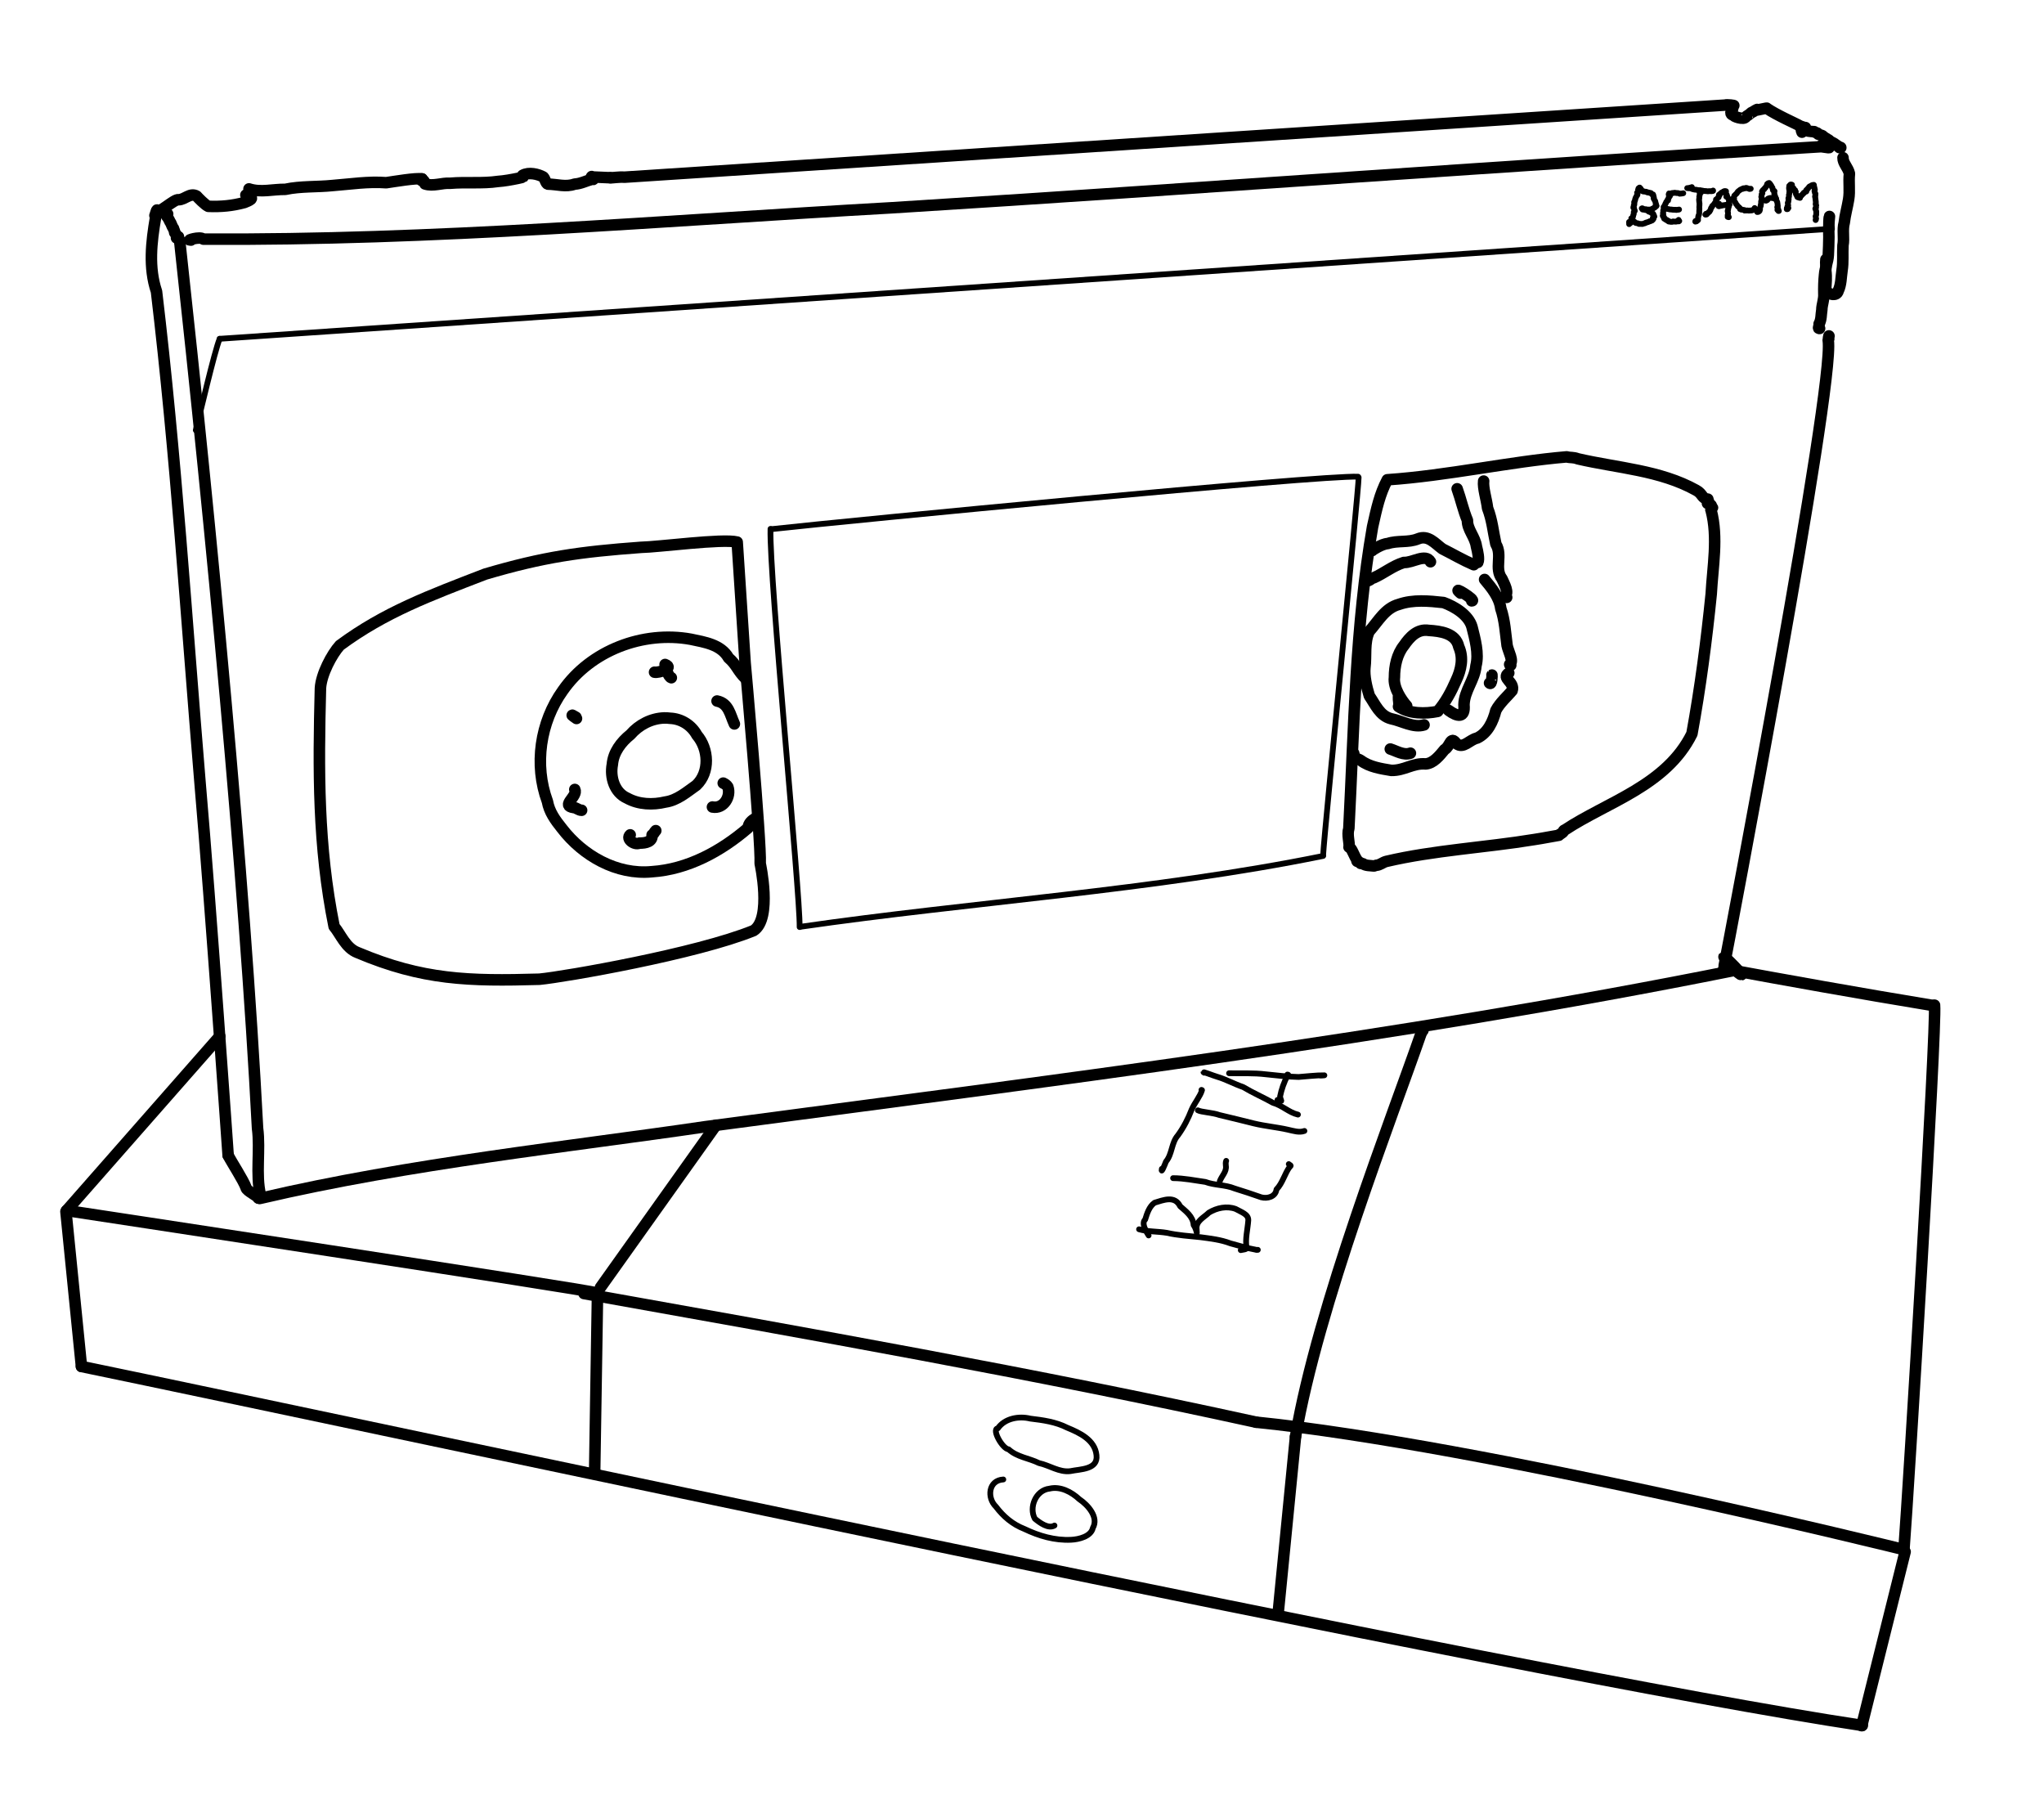 <?xml version="1.0" encoding="UTF-8" standalone="no"?>
<!-- Created by Ashley Blewer - This work is licensed under a Creative Commons Attribution 4.0 International License -->

<svg width="544" height="480" viewBox="0 0 143.933 127" version="1.1" id="svg2490" inkscape:version="1.1.2 (08b2f3d93c, 2022-04-05)" sodipodi:docname="1982-betacam-3.svg"
   xmlns:inkscape="http://www.inkscape.org/namespaces/inkscape"
   xmlns:sodipodi="http://sodipodi.sourceforge.net/DTD/sodipodi-0.dtd"
   xmlns="http://www.w3.org/2000/svg"
   xmlns:svg="http://www.w3.org/2000/svg">
   <sodipodi:namedview id="namedview2492" pagecolor="#ffffff" bordercolor="#666666" borderopacity="1.0" inkscape:pageshadow="2" inkscape:pageopacity="0.0" inkscape:pagecheckerboard="0" inkscape:document-units="mm" showgrid="false" units="px" inkscape:zoom="0.90583674" inkscape:cx="272.67607" inkscape:cy="177.18425" inkscape:window-width="1848" inkscape:window-height="1136" inkscape:window-x="72" inkscape:window-y="27" inkscape:window-maximized="1" inkscape:current-layer="layer1" />
   <defs id="defs2487" />
   <g inkscape:label="Layer 1" inkscape:groupmode="layer" id="layer1">
      <g id="g9959" transform="matrix(0.378,0,0,0.378,-306.605,-80.996)" style="stroke-width:0.82">
         <g id="g524" transform="scale(1,-1)" style="stroke-width:0.82">
            <path d="m 842.051,-254.242 v 0.039 l -0.071,0.015 -0.039,0.028 0.059,0.027 0.012,0.016 h 0.008 l 0.007,0.008 0.149,-0.012 0.179,-0.008 -0.07,-0.008 -0.086,-0.027 -0.019,-0.031 -0.02,-0.004 0.004,-0.031 -0.074,-0.055 -0.016,-0.09 0.051,-0.043 0.031,-0.008 0.008,-0.027 0.027,-0.031 0.039,-0.028 -0.007,-0.027 -0.012,-0.055 0.059,-0.054 0.042,-0.051 0.043,-0.067 0.024,-0.05 0.062,-0.071 0.051,-0.074 0.031,-0.09 0.039,-0.078 0.036,-0.059 0.05,-0.078 0.047,-0.097 0.039,-0.098 0.036,-0.098 0.07,-0.097 0.07,-0.09 0.047,-0.098 0.043,-0.097 0.023,-0.094 0.047,-0.082 0.051,-0.106 0.043,-0.121 0.055,-0.109 0.054,-0.117 0.079,-0.125 0.089,-0.117 0.039,-0.122 0.04,-0.14 0.058,-0.121 0.039,-0.11 0.035,-0.105 -0.004,-0.098 0.016,-0.097 0.066,-0.09 0.063,-0.082 0.059,-0.071 0.043,-0.058 0.003,-0.063 0.024,-0.058 0.066,-0.051 0.047,-0.059 0.02,-0.07 0.031,-0.055 0.094,-0.05 0.191,-0.059 -0.023,-0.035 -0.09,-0.028 -0.004,-0.046 -0.02,-0.02 v -0.031 l -0.156,-0.004 -0.074,-0.059 0.105,-0.019 0.051,-0.008 0.035,-0.043 0.035,-0.024 0.082,-0.023 0.063,-0.031 0.008,0.008 0.031,-0.036 0.031,-0.046 0.059,-0.063 0.055,-0.059 -0.051,-0.039 -0.004,-0.101 0.094,-0.078" style="fill:none;stroke:#000000;stroke-width:2.145;stroke-linecap:round;stroke-linejoin:round;stroke-miterlimit:10;stroke-dasharray:none;stroke-opacity:1" id="path526" />
         </g>
         <g id="g528" transform="scale(1,-1)" style="stroke-width:0.82">
            <path d="m 844.598,-259.156 c 5.937,-54.334 12.023,-117.78 14.505,-165.278 0.533,-4.028 -0.377,-8.621 0.538,-12.406 0.086,-0.549 -0.253,-0.632 -0.227,-0.515 -0.237,-0.249 0.359,0.043 -0.051,-0.063 -0.144,0.057 -0.419,0.416 -0.488,0.676" style="fill:none;stroke:#000000;stroke-width:2.145;stroke-linecap:round;stroke-linejoin:round;stroke-miterlimit:10;stroke-dasharray:none;stroke-opacity:1" id="path530" sodipodi:nodetypes="cccccc" />
         </g>
         <g id="g532" transform="scale(1,-1)" style="stroke-width:0.82">
            <path d="m 859.234,-437.418 c 0.082,0.298 -2.281,1.388 -2.267,1.934 -0.513,1.421 -2.668,4.687 -3.343,6.021" style="fill:none;stroke:#000000;stroke-width:2.145;stroke-linecap:round;stroke-linejoin:round;stroke-miterlimit:10;stroke-dasharray:none;stroke-opacity:1" id="path534" sodipodi:nodetypes="ccc" />
         </g>
         <g id="g536" transform="scale(1,-1)" style="stroke-width:0.82">
            <path d="m 853.624,-429.463 c 0,0 -3.252,46.481 -5.237,69.432 -2.541,30.498 -4.485,61.063 -8.108,91.457 -1.502,4.47 -0.96,9.206 -0.177,13.785 -0.143,0.742 -0.08,0.305 -0.102,0.324 -0.038,0.135 0.275,-0.13 0.02,0.035 -0.061,0.09 -0.07,-0.19 0.125,0.5 0.071,0.178 0.083,0.392 0.242,0.524" style="fill:none;stroke:#000000;stroke-width:2.145;stroke-linecap:round;stroke-linejoin:round;stroke-miterlimit:10;stroke-dasharray:none;stroke-opacity:1" id="path538" sodipodi:nodetypes="cccccccc" />
         </g>
         <g id="g540" transform="scale(1,-1)" style="stroke-width:0.82">
            <path d="m 840.387,-253.406 c 0.071,-0.942 3.249,2.142 4.001,1.928 1.199,0.017 2.13,1.367 3.366,0.686 0.271,-0.31 1.565,-1.645 2.159,-1.912 2.393,-0.105 4.549,0.111 6.744,0.708 0.803,0.332 2.1,0.794 0.653,1.231 -1.021,0.44 0.341,-0.113 -0.047,0.054" style="fill:none;stroke:#000000;stroke-width:2.145;stroke-linecap:round;stroke-linejoin:round;stroke-miterlimit:10;stroke-dasharray:none;stroke-opacity:1" id="path542" sodipodi:nodetypes="ccccccc" />
         </g>
         <g id="g544" transform="scale(1,-1)" style="stroke-width:0.82">
            <path d="m 857.508,-249.457 c 2.176,-0.724 4.521,-0.047 6.754,-0.085 2.91,0.617 5.885,0.414 8.831,0.715 3.312,0.256 6.638,0.783 9.974,0.522 1.599,0.23 5.501,0.909 6.683,0.706" style="fill:none;stroke:#000000;stroke-width:2.145;stroke-linecap:round;stroke-linejoin:round;stroke-miterlimit:10;stroke-dasharray:none;stroke-opacity:1" id="path546" sodipodi:nodetypes="ccccc" />
         </g>
         <g id="g548" transform="scale(1,-1)" style="stroke-width:0.82">
            <path d="m 889.75,-247.598 c -0.317,-0.836 0.359,0.365 0.54,-0.934 1.549,-0.509 3.119,0.227 4.71,0.125 2.971,0.254 5.966,-0.091 8.923,0.344 1.101,0.07 2.535,0.331 3.688,0.569 1.34,0.328 0.876,0.108 0.869,0.563 1.148,0.662 2.884,0.228 3.859,-0.308 0.358,-0.394 0.468,-1.228 0.845,-1.332 1.671,-0.012 3.347,-0.599 4.986,0.006 1.178,0.065 2.142,0.618 3.274,0.904 0.687,-0.268 -0.368,0.828 -0.079,0.466 l -0.073,-0.032 3.579,-0.154" style="fill:none;stroke:#000000;stroke-width:2.145;stroke-linecap:round;stroke-linejoin:round;stroke-miterlimit:10;stroke-dasharray:none;stroke-opacity:1" id="path550" sodipodi:nodetypes="ccccccccccccc" />
         </g>
         <g id="g552" transform="scale(1,-1)" style="stroke-width:0.82">
            <path d="m 924.871,-247.379 c 0.251,-0.054 1.551,0.182 2.578,0.102 l 205.121,13.433 c -0.016,0.133 2.184,-0.085 1.375,-0.117 0.138,-0.011 0.114,-0.019 0.09,-0.043 -0.031,-0.157 -0.049,0.31 -0.136,-0.558 -0.593,-0.695 -0.252,-1.181 0.113,-1.102 -0.224,-0.243 2.026,-1.049 2.34,-0.371 0.414,0.28 -0.023,0.067 0.445,0.305 0.285,0.249 -0.191,-0.167 0.609,0.496 0.529,0.191 1.175,0.805 1.084,0.488 -0.725,-0.188 2.001,0.407 1.726,0.324 1.814,-1.276 5.707,-2.969 6.196,-3.289 -0.658,0.142 1.069,-0.293 0.423,-0.223 0.269,0.032 -0.198,-0.045 -0.191,0.032" style="fill:none;stroke:#000000;stroke-width:2.145;stroke-linecap:round;stroke-linejoin:round;stroke-miterlimit:10;stroke-dasharray:none;stroke-opacity:1" id="path554" sodipodi:nodetypes="ccccccccccccccc" />
         </g>
         <g id="g556" transform="scale(1,-1)" style="stroke-width:0.82">
            <path d="m 1146.723,-238.633 0.011,-0.008 0.028,-0.023 0.039,-0.047 0.023,-0.027 0.035,-0.028 v -0.066 l -0.019,-0.043 -0.024,-0.02" style="fill:none;stroke:#000000;stroke-width:2.145;stroke-linecap:round;stroke-linejoin:round;stroke-miterlimit:10;stroke-dasharray:none;stroke-opacity:1" id="path558" />
         </g>
         <g id="g560" transform="scale(1,-1)" style="stroke-width:0.82">
            <path d="m 1147.461,-238.031 -0.01,-0.016 v -0.035 l 0.043,-0.07 v -0.094 l 0.078,-0.063 0.043,-0.062 0.024,-0.102 -0.012,-0.074 0.016,-0.023 0.07,-0.02 0.039,-0.008 0.035,-0.031 0.063,0.012 0.086,0.004 0.042,-0.055 0.028,-0.031 0.078,-0.008 0.09,-0.016 0.078,-0.004 0.07,-0.011 0.051,-0.012 h 0.051 l 0.066,-0.012 h 0.07 l 0.067,-0.011 h 0.066 l 0.063,0.003 0.047,-0.011 h 0.039 l 0.062,0.004 0.078,-0.016 0.075,-0.004 0.031,0.004 -0.055,-0.012 0.039,-0.047 0.129,-0.035 0.113,-0.043 0.09,-0.043 0.055,-0.019 0.121,-0.031 0.117,-0.059 v -0.039 l 0.035,-0.039 0.055,-0.024 0.063,-0.05 v -0.047 h 0.043 l 0.097,-0.024 0.11,-0.05 0.093,-0.04 0.082,-0.043 0.082,-0.019 0.172,-0.047 0.141,-0.086 0.031,-0.066 0.082,-0.047 0.102,-0.074 0.125,-0.094 0.082,-0.09 0.152,-0.055 0.156,-0.089 0.098,-0.086 0.137,-0.067 0.148,-0.082 0.164,-0.133 0.078,-0.101 0.114,-0.078 0.179,-0.09 0.184,-0.086 0.16,-0.094 0.141,-0.074 0.105,-0.066 0.102,-0.098 0.136,-0.074 0.094,-0.071 0.09,-0.066 0.086,-0.039 0.102,-0.086 0.054,-0.09 0.043,-0.004 0.051,-0.027 0.031,-0.047 0.047,-0.008 0.043,-0.012 0.012,-0.035 v -0.023 l 0.035,-0.004 0.039,-0.016 0.035,-0.019 v 0.027 l 0.028,0.008 -0.012,-0.024 0.015,-0.023 0.02,-0.004 0.012,0.024 0.011,-0.016 v -0.004 h 0.039 l 0.02,0.008 -0.051,0.019 h -0.015 l -0.016,0.012 -0.035,-0.008 -0.039,0.016 -0.075,0.004 -0.015,-0.02 0.015,0.012 -0.011,-0.012 v -0.011 0.039 l 0.179,-0.008 0.059,-0.004 -0.133,0.031 -0.039,0.043" style="fill:none;stroke:#000000;stroke-width:2.145;stroke-linecap:round;stroke-linejoin:round;stroke-miterlimit:10;stroke-dasharray:none;stroke-opacity:1" id="path562" />
         </g>
         <g id="g564" transform="scale(1,-1)" style="stroke-width:0.82">
            <path d="m 846.688,-258.996 c -1.034,-0.119 1.683,0.765 2.312,0.183 42.759,-0.266 85.435,3.435 128.106,5.83 57.771,3.597 115.551,7.958 173.296,11.385 1.008,-0.164 2.331,-0.342 0.645,0.016 -0.25,0.03 -0.481,0.155 -0.738,0.144" style="fill:none;stroke:#000000;stroke-width:2.145;stroke-linecap:round;stroke-linejoin:round;stroke-miterlimit:10;stroke-dasharray:none;stroke-opacity:1" id="path566" />
         </g>
         <g id="g568" transform="scale(1,-1)" style="stroke-width:0.82">
            <path d="m 1154.457,-243.648 c -0.03,-1.038 0.951,-1.825 1.197,-2.963 -0.177,-1.626 0.117,-3.197 -0.149,-4.797 -0.234,-1.458 -0.663,-2.919 -0.818,-4.347 -0.385,-1.369 0.029,-2.832 -0.239,-4.228 -0.086,-1.563 0.078,-3.11 -0.172,-4.686 -0.186,-1.243 -0.155,-2.631 -0.706,-3.769 -0.298,-1.208 -2.029,-0.55 -2.366,0.086 0.094,1.184 0.211,2.459 0.049,3.648 0.093,0.688 -0.086,1.399 0.015,2.099" style="fill:none;stroke:#000000;stroke-width:2.145;stroke-linecap:round;stroke-linejoin:round;stroke-miterlimit:10;stroke-dasharray:none;stroke-opacity:1" id="path570" />
         </g>
         <g id="g572" transform="scale(1,-1)" style="stroke-width:0.82">
            <path d="m 1151.863,-256.914 c -0.082,0.67 -0.015,2.167 0.069,2.322 -0.137,-1.212 -0.148,-2.548 -0.104,-3.816 0,-1.152 -0.064,-2.256 -0.11,-3.392 -0.062,-1.237 -0.611,-2.376 -0.7,-3.607 -0.127,-1.187 -0.156,-2.386 -0.132,-3.589 0.077,-1.015 -0.375,-2.093 -0.372,-2.98 -0.151,-0.84 -0.068,-1.842 -0.506,-2.606 0.09,-0.448 -0.34,-0.92 0.087,-0.87" style="fill:none;stroke:#000000;stroke-width:2.145;stroke-linecap:round;stroke-linejoin:round;stroke-miterlimit:10;stroke-dasharray:none;stroke-opacity:1" id="path574" />
         </g>
         <g id="g576" transform="scale(1,-1)" style="stroke-width:0.82">
            <path d="m 1151.828,-276.844 v 0.004 l 0.016,-0.008 v -0.043 l -0.032,-0.07 -0.011,-0.066 -0.024,-0.075 -0.015,-0.07 -0.01,-0.078 0.035,-0.078 0.012,-0.067 -0.051,-0.066 -0.016,-0.055 -0.011,-0.058 -0.024,-0.063 0.012,-0.054 c 1.234,-8.512 -18.77,-113.371 -19.383,-116.43" style="fill:none;stroke:#000000;stroke-width:2.145;stroke-linecap:round;stroke-linejoin:round;stroke-miterlimit:10;stroke-dasharray:none;stroke-opacity:1" id="path578" />
         </g>
         <g id="g580" transform="scale(1,-1)" style="stroke-width:0.82">
            <path d="m 859.586,-437.477 c 27.951,6.549 58.309,9.716 82.865,13.344 64.129,8.556 128.499,16.409 191.92,29.151 3.969,-3.328 -3.665,4.422 -1.781,2.029" style="fill:none;stroke:#000000;stroke-width:2.145;stroke-linecap:round;stroke-linejoin:round;stroke-miterlimit:10;stroke-dasharray:none;stroke-opacity:1" id="path582" sodipodi:nodetypes="cccc" />
         </g>
         <g id="g584" transform="scale(1,-1)" style="stroke-width:0.82">
            <path d="m 948.456,-315.237 c -2.715,0.685 -14.67,-0.928 -17.931,-0.982 -11.306,-0.828 -18.11,-1.766 -29.013,-4.986 -10.346,-3.993 -18.702,-7.083 -27.077,-13.271 -1.509,-1.673 -3.459,-5.363 -3.616,-7.957 -0.396,-15.195 -0.483,-29.427 2.547,-44.398 1.232,-1.474 2.151,-4.009 4.349,-4.854 12.166,-5.144 20.78,-5.345 33.892,-4.972 4.715,0.447 29.315,4.733 39.911,9.058 3.474,2.235 1.221,12.489 1.221,12.489 0.21,3.968 -2.808,37.378 -2.808,37.378 l -1.476,22.496" style="fill:none;stroke:#000000;stroke-width:2.145;stroke-linecap:round;stroke-linejoin:round;stroke-miterlimit:10;stroke-dasharray:none;stroke-opacity:1" id="path586" sodipodi:nodetypes="cccccccccccc" />
         </g>
         <g id="g588" transform="scale(1,-1)" style="stroke-width:0.82">
            <path d="m 950.02,-340.66 c -1.506,1.465 -1.664,2.569 -3.176,3.863 -1.425,2.49 -4.462,2.916 -7.02,3.461 -8.908,1.619 -18.648,-2.076 -23.861,-9.562 -4.219,-5.888 -5.377,-13.84 -2.862,-20.65 0.352,-1.953 1.45,-3.461 2.719,-5.044 3.909,-5.072 10.191,-8.665 16.733,-8.04 6.722,0.442 12.901,3.826 17.927,8.148 0.071,0.877 0.718,1.464 1.458,1.832" style="fill:none;stroke:#000000;stroke-width:2.145;stroke-linecap:round;stroke-linejoin:round;stroke-miterlimit:10;stroke-dasharray:none;stroke-opacity:1" id="path590" sodipodi:nodetypes="ccccccccc" />
         </g>
         <g id="g592" transform="scale(1,-1)" style="stroke-width:0.82">
            <path d="m 934.861,-347.994 c -2.43,-0.075 -4.723,-1.28 -6.302,-3.102 -1.734,-1.394 -3.17,-3.279 -3.363,-5.561 -0.455,-2.386 0.392,-5.249 2.771,-6.28 2.17,-1.195 4.76,-1.272 7.122,-0.714 2.227,0.319 3.981,1.878 5.758,3.121 2.564,2.434 2.321,6.763 0.104,9.343 -1.007,1.844 -2.903,3.05 -5.004,3.133 -0.36,0.045 -0.724,0.068 -1.087,0.061 z" style="fill:none;stroke:#000000;stroke-width:2.145;stroke-linecap:round;stroke-linejoin:round;stroke-miterlimit:10;stroke-dasharray:none;stroke-opacity:1" id="path594" sodipodi:nodetypes="cccccccccc" />
         </g>
         <g id="g596" transform="scale(1,-1)" style="stroke-width:0.82">
            <path d="m 936.184,-340.504 c -0.561,0.156 -1.151,1.999 -1.163,2.466 1.823,-0.692 -1.337,-1.607 -1.962,-1.435" style="fill:none;stroke:#000000;stroke-width:2.145;stroke-linecap:round;stroke-linejoin:round;stroke-miterlimit:10;stroke-dasharray:none;stroke-opacity:1" id="path598" />
         </g>
         <g id="g600" transform="scale(1,-1)" style="stroke-width:0.82">
            <path d="m 918.52,-348.094 c -0.783,0.534 -1.289,0.948 -0.161,0.271 l 0.058,-0.035 -0.054,-0.005" style="fill:none;stroke:#000000;stroke-width:2.145;stroke-linecap:round;stroke-linejoin:round;stroke-miterlimit:10;stroke-dasharray:none;stroke-opacity:1" id="path602" />
         </g>
         <g id="g604" transform="scale(1,-1)" style="stroke-width:0.82">
            <path d="m 918.203,-361.312 c 0.64,-1.292 -2.723,-3.018 -0.204,-3.375 0.536,-0.035 0.928,-0.508 1.474,-0.501" style="fill:none;stroke:#000000;stroke-width:2.145;stroke-linecap:round;stroke-linejoin:round;stroke-miterlimit:10;stroke-dasharray:none;stroke-opacity:1" id="path606" />
         </g>
         <g id="g608" transform="scale(1,-1)" style="stroke-width:0.82">
            <path d="m 928.523,-369.766 c -0.848,-0.745 0.782,-1.964 1.719,-1.539 1.243,-0.011 2.457,0.283 2.356,1.513 0.337,0.186 0.416,0.555 0.691,0.812" style="fill:none;stroke:#000000;stroke-width:2.145;stroke-linecap:round;stroke-linejoin:round;stroke-miterlimit:10;stroke-dasharray:none;stroke-opacity:1" id="path610" />
         </g>
         <g id="g612" transform="scale(1,-1)" style="stroke-width:0.82">
            <path d="m 943.844,-364.582 c 2.072,-0.404 3.515,1.956 2.864,3.755 -0.19,0.326 -0.52,0.539 -0.853,0.698" style="fill:none;stroke:#000000;stroke-width:2.145;stroke-linecap:round;stroke-linejoin:round;stroke-miterlimit:10;stroke-dasharray:none;stroke-opacity:1" id="path614" />
         </g>
         <g id="g616" transform="scale(1,-1)" style="stroke-width:0.82">
            <path d="m 947.93,-349.109 c -0.811,1.747 -1.043,3.822 -3.227,4.269" style="fill:none;stroke:#000000;stroke-width:2.145;stroke-linecap:round;stroke-linejoin:round;stroke-miterlimit:10;stroke-dasharray:none;stroke-opacity:1" id="path618" />
         </g>
         <g id="g620" transform="scale(1,-1)" style="stroke-width:0.82">
            <path d="m 1069.562,-303.633 c 11.242,0.764 22.827,3.38 33.424,4.266 0.759,-0.204 1.143,-0.018 2.1,-0.369 7.372,-1.714 15.288,-2.104 22.016,-5.849 1.231,-0.647 1.031,-1.549 2.175,-1.652 -0.125,-0.398 0.319,-0.293 -0.093,-0.188 -0.337,0.072 0.835,-0.606 0.021,-0.601 0.482,-0.11 0.903,-0.35 0.709,-0.723 0.658,-0.062 -0.317,-0.135 -0.019,-0.602 1.316,-5.065 0.287,-10.411 0.01,-15.56 -0.882,-8.715 -2.02,-17.411 -3.592,-26.029 -4.773,-9.671 -15.788,-12.684 -23.691,-17.926 -0.441,-0.148 0.042,-0.195 -0.605,-0.606 0.042,-0.046 -0.847,-0.436 -0.485,-0.371 -0.789,-0.113 -2.989,-0.562 -4.584,-0.794 -9.14,-1.503 -18.664,-1.985 -27.576,-4.077 -0.654,-0.165 -1.16,-0.688 -1.855,-0.719 -0.266,-0.116 -0.523,-0.143 -0.485,-0.128 -0.673,0.086 -1.453,0.026 -1.991,0.406 -1.012,0.1 0.028,0.108 -0.531,0.148 0.111,-0.002 0.324,-0.152 0.035,0.031 -0.218,0.219 -0.961,0.293 -0.496,0.372 -0.655,0.734 -1.05,2.414 -1.623,2.558 0.171,0.69 -0.411,2.286 -0.026,3.458 0.975,18.758 1.181,37.653 4.419,56.202 0.769,3.44 1.317,6.044 2.743,8.754" style="fill:none;stroke:#000000;stroke-width:2.145;stroke-linecap:round;stroke-linejoin:round;stroke-miterlimit:10;stroke-dasharray:none;stroke-opacity:1" id="path622" sodipodi:nodetypes="cccccccccccccccccccccccccc" />
         </g>
         <g id="g624" transform="scale(1,-1)" style="stroke-width:0.82">
            <path d="m 1087.512,-303.875 c -0.162,-1.268 0.538,-3.385 0.735,-5.051 0.858,-2.2 1.031,-4.372 1.544,-6.69 1.287,-2.098 -0.339,-4.517 1.133,-6.451 0.465,-1.036 1.373,-2.607 0.525,-3.279 l 0.233,-0.075 0.125,-0.118" style="fill:none;stroke:#000000;stroke-width:2.145;stroke-linecap:round;stroke-linejoin:round;stroke-miterlimit:10;stroke-dasharray:none;stroke-opacity:1" id="path626" />
         </g>
         <g id="g628" transform="scale(1,-1)" style="stroke-width:0.82">
            <path d="m 1082.574,-305.312 c 0.691,-1.908 1.133,-4.008 1.92,-5.881 -0.057,-1.673 1.443,-3.11 1.67,-4.86 0.237,-0.935 0.553,-2.365 0.267,-2.963" style="fill:none;stroke:#000000;stroke-width:2.145;stroke-linecap:round;stroke-linejoin:round;stroke-miterlimit:10;stroke-dasharray:none;stroke-opacity:1" id="path630" />
         </g>
         <g id="g632" transform="scale(1,-1)" style="stroke-width:0.82">
            <path d="m 1085.676,-319.457 c -2.01,0.86 -3.898,1.97 -5.862,2.962 -1.368,1.006 -2.634,2.643 -4.532,1.858 -1.831,-0.748 -3.803,-0.255 -5.644,-0.88 -1.067,-0.036 -3.017,-1.309 -2.867,-1.295" style="fill:none;stroke:#000000;stroke-width:2.145;stroke-linecap:round;stroke-linejoin:round;stroke-miterlimit:10;stroke-dasharray:none;stroke-opacity:1" id="path634" />
         </g>
         <g id="g636" transform="scale(1,-1)" style="stroke-width:0.82">
            <path d="m 1077.605,-318.902 c -0.918,1.593 -3.342,-0.232 -4.958,-0.131 -2.049,-0.628 -3.698,-2.018 -5.633,-2.876 -0.48,-0.065 -0.823,-0.691 -1.334,-0.501" style="fill:none;stroke:#000000;stroke-width:2.145;stroke-linecap:round;stroke-linejoin:round;stroke-miterlimit:10;stroke-dasharray:none;stroke-opacity:1" id="path638" />
         </g>
         <g id="g640" transform="scale(1,-1)" style="stroke-width:0.82">
            <path d="m 1087.688,-322.203 c 1.288,-1.529 2.757,-3.343 3.014,-5.395 0.771,-2.251 0.869,-4.62 1.178,-6.892 0.204,-1.094 1.321,-2.959 0.479,-3.535 -0.034,-0.117 0.321,-0.094 0.187,-0.163" style="fill:none;stroke:#000000;stroke-width:2.145;stroke-linecap:round;stroke-linejoin:round;stroke-miterlimit:10;stroke-dasharray:none;stroke-opacity:1" id="path642" />
         </g>
         <g id="g644" transform="scale(1,-1)" style="stroke-width:0.82">
            <path d="m 1092.195,-339.625 c -1.479,-0.99 1.185,-1.655 0.615,-3.294 -0.785,-0.951 -2.299,-2.272 -3.025,-3.683 -0.527,-2.068 -1.495,-4.192 -3.496,-5.145 -1.395,-0.28 -2.558,-2.085 -3.869,-1.008 -1.086,1.558 -1.142,-0.568 -2.178,-1.122 -0.934,-1.129 -2.058,-2.569 -3.532,-2.679 -2.394,0.201 -3.961,-1.258 -6.396,-1.207 -1.934,0.322 -4.075,0.641 -5.692,1.855 -0.475,0.334 -1.578,0.436 -1.3,1.291" style="fill:none;stroke:#000000;stroke-width:2.145;stroke-linecap:round;stroke-linejoin:round;stroke-miterlimit:10;stroke-dasharray:none;stroke-opacity:1" id="path646" />
         </g>
         <g id="g648" transform="scale(1,-1)" style="stroke-width:0.82">
            <path d="m 1073.176,-345.746 c -0.896,0.981 -2.541,3.373 -2.283,5.31 0,2.125 0.483,4.334 1.764,5.932 1.071,1.567 2.522,3.158 4.625,2.815 2.17,-0.137 5.032,-0.497 5.589,-3.038 0.938,-2.079 0.437,-4.306 -0.475,-6.25 -0.928,-2.114 -1.951,-4.063 -3.445,-5.799 -2.345,-0.468 -5.23,-0.471 -7.3,0.901 0.201,0.616 -0.058,1.188 -0.01,1.785" style="fill:none;stroke:#000000;stroke-width:2.145;stroke-linecap:round;stroke-linejoin:round;stroke-miterlimit:10;stroke-dasharray:none;stroke-opacity:1" id="path650" />
         </g>
         <g id="g652" transform="scale(1,-1)" style="stroke-width:0.82">
            <path d="m 1076.41,-349.289 c -1.955,-0.61 -4.137,0.749 -6.12,1.146 -2.137,0.543 -2.936,2.629 -4.069,4.256 -0.521,1.677 -0.99,3.708 -0.827,5.258 0.279,2.125 -0.166,4.716 0.799,6.756 1.685,1.873 2.931,4.328 5.534,5.031 2.664,0.927 5.571,0.645 8.319,0.343 2.154,-0.788 4.67,-2.353 5.293,-4.534 0.559,-2.24 1.33,-4.956 0.74,-7.249 -0.22,-2.616 -2.166,-4.619 -2.231,-7.27 0.229,-2.483 -1.178,-2.269 -2.876,-1.026" style="fill:none;stroke:#000000;stroke-width:2.145;stroke-linecap:round;stroke-linejoin:round;stroke-miterlimit:10;stroke-dasharray:none;stroke-opacity:1" id="path654" />
         </g>
         <g id="g656" transform="scale(1,-1)" style="stroke-width:0.82">
            <path d="m 1083.207,-324.742 c -1.983,1.698 3.111,-1.421 2.086,-1.449" style="fill:none;stroke:#000000;stroke-width:2.145;stroke-linecap:round;stroke-linejoin:round;stroke-miterlimit:10;stroke-dasharray:none;stroke-opacity:1" id="path658" />
         </g>
         <g id="g660" transform="scale(1,-1)" style="stroke-width:0.82">
            <path d="m 1089.062,-340.004 c 0.025,0.024 0.01,-1.969 -0.453,-1.488" style="fill:none;stroke:#000000;stroke-width:2.145;stroke-linecap:round;stroke-linejoin:round;stroke-miterlimit:10;stroke-dasharray:none;stroke-opacity:1" id="path662" />
         </g>
         <g id="g664" transform="scale(1,-1)" style="stroke-width:0.82">
            <path d="m 1073.871,-354.555 c -1.268,-0.449 -2.574,0.401 -3.752,0.774" style="fill:none;stroke:#000000;stroke-width:2.145;stroke-linecap:round;stroke-linejoin:round;stroke-miterlimit:10;stroke-dasharray:none;stroke-opacity:1" id="path666" />
         </g>
         <g id="g668" transform="scale(1,-1)" style="stroke-width:0.82">
            <path d="M 852.065,-407.283 823.535,-439.738" style="fill:none;stroke:#000000;stroke-width:2.145;stroke-linecap:round;stroke-linejoin:round;stroke-miterlimit:10;stroke-dasharray:none;stroke-opacity:1" id="path670" sodipodi:nodetypes="cc" />
         </g>
         <g id="g672" transform="scale(1,-1)" style="stroke-width:0.82">
            <path d="m 823.406,-439.922 2.891,-28.859" style="fill:none;stroke:#000000;stroke-width:2.145;stroke-linecap:round;stroke-linejoin:round;stroke-miterlimit:10;stroke-dasharray:none;stroke-opacity:1" id="path674" sodipodi:nodetypes="cc" />
         </g>
         <g id="g676" transform="scale(1,-1)" style="stroke-width:0.82">
            <path d="m 826.297,-468.781 c 54.902,-11.352 267.859,-57.239 331.758,-66.864" style="fill:none;stroke:#000000;stroke-width:2.145;stroke-linecap:round;stroke-linejoin:round;stroke-miterlimit:10;stroke-dasharray:none;stroke-opacity:1" id="path678" />
         </g>
         <g id="g680" transform="scale(1,-1)" style="stroke-width:0.82">
            <path d="m 1157.949,-535.688 8.081,32.395" style="fill:none;stroke:#000000;stroke-width:2.145;stroke-linecap:round;stroke-linejoin:round;stroke-miterlimit:10;stroke-dasharray:none;stroke-opacity:1" id="path682" sodipodi:nodetypes="cc" />
         </g>
         <g id="g684" transform="scale(1,-1)" style="stroke-width:0.82">
            <path d="m 1165.809,-502.891 c 0.836,10.711 6.117,97.36 5.699,101.399" style="fill:none;stroke:#000000;stroke-width:2.145;stroke-linecap:round;stroke-linejoin:round;stroke-miterlimit:10;stroke-dasharray:none;stroke-opacity:1" id="path686" />
         </g>
         <g id="g688" transform="scale(1,-1)" style="stroke-width:0.82">
            <path d="m 1132.246,-394.695 c 11.086,-2.047 24.938,-4.547 39.199,-6.895" style="fill:none;stroke:#000000;stroke-width:2.145;stroke-linecap:round;stroke-linejoin:round;stroke-miterlimit:10;stroke-dasharray:none;stroke-opacity:1" id="path690" />
         </g>
         <g id="g692" transform="scale(1,-1)" style="stroke-width:0.82">
            <path d="m 823.535,-439.738 c 0,0 98.715,-14.992 98.574,-15.321" style="fill:none;stroke:#000000;stroke-width:2.145;stroke-linecap:round;stroke-linejoin:round;stroke-miterlimit:10;stroke-dasharray:none;stroke-opacity:1" id="path694" sodipodi:nodetypes="cc" />
         </g>
         <g id="g696" transform="scale(1,-1)" style="stroke-width:0.82">
            <path d="m 919.914,-455.199 c 41.85,-7.488 83.684,-14.848 125.215,-23.961" style="fill:none;stroke:#000000;stroke-width:2.145;stroke-linecap:round;stroke-linejoin:round;stroke-miterlimit:10;stroke-dasharray:none;stroke-opacity:1" id="path698" sodipodi:nodetypes="cc" />
         </g>
         <g id="g700" transform="scale(1,-1)" style="stroke-width:0.82">
            <path d="m 1045.129,-479.16 c 42.052,-4.254 120.68,-23.731 120.68,-23.731" style="fill:none;stroke:#000000;stroke-width:2.145;stroke-linecap:round;stroke-linejoin:round;stroke-miterlimit:10;stroke-dasharray:none;stroke-opacity:1" id="path702" sodipodi:nodetypes="cc" />
         </g>
         <g id="g704" transform="scale(1,-1)" style="stroke-width:0.82">
            <path d="m 1049.215,-514.895 3.25,33.047" style="fill:none;stroke:#000000;stroke-width:2.145;stroke-linecap:round;stroke-linejoin:round;stroke-miterlimit:10;stroke-dasharray:none;stroke-opacity:1" id="path706" sodipodi:nodetypes="cc" />
         </g>
         <g id="g708" transform="scale(1,-1)" style="stroke-width:0.82">
            <path d="m 1052.465,-481.848 c 4.16,24.27 18.117,59.844 23.402,75.129 l 0.059,0.067 -0.02,0.054 -0.019,0.059 0.031,0.094 0.027,0.05 -0.043,0.024 -0.011,0.008 0.043,0.027 -0.012,0.027 0.01,0.028 v 0.004 -0.008 l -0.09,0.004 -0.035,0.011 0.066,-0.003 0.027,0.003 0.036,0.012 0.01,0.035 -0.01,-0.011 0.101,0.007 0.113,0.004 -0.011,-0.023 0.043,0.031 0.019,0.012" style="fill:none;stroke:#000000;stroke-width:2.145;stroke-linecap:round;stroke-linejoin:round;stroke-miterlimit:10;stroke-dasharray:none;stroke-opacity:1" id="path710" />
         </g>
         <g id="g712" transform="scale(1,-1)" style="stroke-width:0.82">
            <path d="m 921.906,-488.172 0.532,33.184" style="fill:none;stroke:#000000;stroke-width:2.145;stroke-linecap:round;stroke-linejoin:round;stroke-miterlimit:10;stroke-dasharray:none;stroke-opacity:1" id="path714" sodipodi:nodetypes="cc" />
         </g>
         <g id="g716" transform="scale(1,-1)" style="stroke-width:0.82">
            <path d="m 922.984,-454.07 21.522,30.23" style="fill:none;stroke:#000000;stroke-width:2.145;stroke-linecap:round;stroke-linejoin:round;stroke-miterlimit:10;stroke-dasharray:none;stroke-opacity:1" id="path718" sodipodi:nodetypes="cc" />
         </g>
         <g id="g720" transform="scale(1,-1)" style="stroke-width:0.82">
            <path d="m 852.044,-277.377 c -0.989,-2.391 -3.814,-14.678 -4.446,-17.025" style="fill:none;stroke:#000000;stroke-width:1.073;stroke-linecap:round;stroke-linejoin:round;stroke-miterlimit:10;stroke-dasharray:none;stroke-opacity:1" id="path722" sodipodi:nodetypes="cc" />
         </g>
         <g id="g724" transform="scale(1,-1)" style="stroke-width:0.82">
            <path d="m 852.044,-277.377 299.819,20.463" style="fill:none;stroke:#000000;stroke-width:1.073;stroke-linecap:round;stroke-linejoin:round;stroke-miterlimit:10;stroke-dasharray:none;stroke-opacity:1" id="path726" sodipodi:nodetypes="cc" />
         </g>
         <g id="g728" transform="scale(1,-1)" style="stroke-width:0.82">
            <path d="m 1114.605,-255.609 v -0.2 l 0.028,-0.031 0.012,-0.043 v -0.039 l -0.012,-0.016 -0.01,-0.031 -0.012,-0.011 v -0.04 h 0.016 v -0.003 0.027 0.008 0.011 0.012 l 0.019,0.012 0.012,0.008 0.028,0.007 0.011,0.012 v 0.082 l 0.067,0.008 0.089,-0.004 -0.039,-0.004 -0.05,-0.019 -0.016,-0.008 0.01,0.004 -0.035,-0.024 -0.106,-0.004 h 0.051 l 0.051,0.012 0.035,0.031 0.082,0.028 -0.051,-0.008 h -0.027 l 0.047,0.004 0.047,0.027 0.019,0.016 0.016,0.023 0.062,0.032 -0.011,0.023 v 0.031 l 0.011,0.004 v 0.035 h 0.012 l 0.039,0.032 0.016,0.039 -0.01,0.043 0.019,0.05 v 0.047 l 0.016,0.035 -0.01,0.071 0.016,0.074 0.035,0.016 0.016,0.039 0.019,0.027 0.012,0.039 0.012,0.012 0.07,0.031 0.047,0.07 -0.02,0.043 v 0.071 l 0.012,0.066 0.019,0.043 -0.01,0.07 0.031,0.067 0.062,0.066 v 0.078 l 0.01,0.067 0.012,0.086 0.043,0.078 0.047,0.101 0.019,0.106 -0.01,0.09 v 0.183 l 0.016,0.074 0.051,0.082 0.125,0.071 -0.012,0.113 -0.07,0.094 -0.02,0.093 -0.015,0.11 -0.012,0.094 -0.133,0.097 v 0.106 l 0.098,0.066 -0.02,0.098 v 0.195 l 0.063,0.063 0.043,0.066 -0.012,0.074 -0.016,0.071 v 0.07 l 0.036,0.055 0.011,0.058 -0.058,0.051 v 0.094 l 0.066,0.082 0.039,0.054 0.031,0.071 v 0.082 l 0.047,0.054 v 0.071 l -0.012,0.074 0.036,0.051 0.031,0.062 0.027,0.071 -0.012,0.085 0.043,0.075 0.067,0.066 0.027,0.086 0.02,0.059 0.031,0.062 0.031,0.067 0.082,0.054 0.055,0.102 -0.031,0.078 v 0.078 l 0.039,0.051 0.027,0.043 -0.039,0.082 -0.059,0.09 0.051,0.035 0.059,0.039 0.015,0.051 0.024,0.031 0.031,0.055 0.098,0.05 0.039,0.051 -0.051,0.012 -0.016,0.031 -0.01,0.051 -0.012,0.016 h -0.012 l 0.024,0.011 0.035,0.012 -0.024,0.008 v 0.047 l 0.016,0.023 -0.063,0.024 -0.023,-0.004 0.07,0.007 -0.035,0.032 v 0.043 l 0.051,0.027 0.059,-0.012 0.058,-0.004 0.02,0.016 -0.032,0.016 0.028,0.035 0.027,0.008 0.012,0.019 -0.106,0.016 -0.074,0.047 h 0.078 l 0.039,0.031 0.02,0.027 0.012,0.02 v 0.023 l 0.011,0.012 0.01,0.031 0.012,-0.012 0.031,0.004 0.024,0.016 -0.024,-0.008 0.035,-0.012 0.01,-0.035 v 0.008 h -0.01 l -0.011,-0.027 0.046,-0.02 v -0.043 l -0.015,0.035 -0.059,0.004 -0.01,-0.027 0.036,-0.02 0.011,-0.027 v -0.019 l 0.129,0.007 0.055,-0.019 -0.086,-0.008 -0.016,-0.012 -0.015,0.016 v -0.02 l 0.07,-0.031 0.07,-0.012 -0.011,-0.027 0.01,-0.031 v -0.008 l 0.016,-0.019 -0.012,-0.016 0.024,-0.012 0.019,-0.015 0.02,-0.008 0.023,-0.016 0.024,-0.039 v -0.059 l 0.062,-0.027 0.07,-0.004 0.036,-0.035 0.047,-0.035 0.054,-0.024 0.063,-0.027 -0.11,-0.012 -0.011,-0.011 0.109,-0.039 0.055,-0.004 0.066,-0.012 0.055,0.012 0.039,-0.008 0.078,-0.02 h 0.16 l 0.055,-0.019 h 0.066 l 0.078,-0.051 0.02,-0.039 0.019,-0.004 0.051,-0.019 0.039,-0.012 0.035,0.015 0.036,0.012 0.035,-0.023 0.019,-0.02 0.035,-0.004 0.047,-0.004 0.043,-0.027 0.074,0.016 h 0.024 v -0.008 l 0.047,-0.004 0.035,-0.02 0.043,-0.007 0.012,-0.008 0.097,-0.02 0.071,-0.008 -0.032,-0.019 0.043,-0.016 0.028,-0.019 0.011,-0.028 v 0.004 l -0.023,-0.004 0.023,-0.031 0.059,-0.035 0.051,-0.051 0.043,-0.015 -0.012,-0.024 0.109,-0.019 0.098,-0.008 -0.039,-0.035 v -0.047 l 0.012,-0.016 0.011,-0.031 0.082,-0.035 v -0.02 l -0.035,-0.023 0.02,-0.031 v -0.028 l 0.039,-0.035 0.01,-0.023 -0.039,-0.008 v -0.039 l 0.019,-0.012 0.024,-0.027 0.01,-0.036 v -0.023 l -0.01,-0.008 v -0.004 l 0.019,-0.011 0.016,-0.008 v -0.016 l 0.015,-0.023 0.01,-0.078 -0.051,-0.059 -0.015,-0.043 0.031,-0.039 0.012,-0.043 0.011,-0.051 0.024,-0.019 0.012,-0.024 0.011,-0.051 0.028,-0.035 0.027,-0.031 0.035,-0.039 0.02,-0.031 0.047,-0.051 0.019,-0.051 v -0.023 l 0.024,-0.035 0.011,-0.039 0.024,-0.063 0.011,-0.066 v -0.078 l 0.024,-0.055 0.019,-0.051 0.012,-0.059 v -0.062 l 0.051,-0.047 -0.016,-0.058 -0.019,-0.067 0.027,-0.043 v -0.035 l 0.02,-0.059 -0.012,-0.035 0.078,-0.019 0.031,-0.047 -0.066,-0.028 0.012,-0.035 -0.024,-0.015 -0.015,-0.028 -0.067,-0.023 -0.113,-0.004 -0.031,-0.027 0.023,-0.02 -0.027,-0.047 -0.039,-0.039 -0.012,-0.004 0.019,-0.019 -0.023,-0.043 -0.09,-0.031 -0.07,-0.036 -0.047,-0.027 -0.043,-0.047 -0.098,-0.043 -0.066,0.004 -0.027,-0.023 -0.02,-0.016 -0.019,-0.02 -0.032,-0.015 -0.039,-0.031 -0.07,-0.028 -0.07,-0.015 -0.055,-0.012 -0.059,-0.004 -0.062,-0.004 -0.031,-0.023 -0.02,-0.008 -0.023,0.016 -0.063,0.011 -0.055,-0.008 -0.039,0.004 h -0.054 l -0.078,-0.062 -0.051,0.023 -0.059,0.004 -0.035,0.02 -0.035,0.008 0.012,0.023 -0.067,-0.004 -0.066,-0.016 0.01,0.016 -0.028,0.031 -0.015,0.008 -0.02,0.008 0.023,-0.024 v -0.011 l -0.062,0.015 -0.07,0.012 -0.059,0.016 -0.09,0.011 -0.113,0.004 -0.094,0.028 -0.01,0.004 -0.019,0.011 -0.047,0.016 -0.07,0.004 -0.02,0.004 h 0.012 v -0.004 l -0.01,0.008 h 0.047 l 0.031,0.007 -0.027,0.016 -0.039,0.024 -0.024,-0.004 h -0.07 l -0.09,0.015 h -0.015 l 0.019,-0.004 0.012,0.012 0.01,0.012 0.011,0.008 0.032,0.007 0.031,-0.011 v -0.008 -0.004 0.004 -0.035 l -0.024,-0.02 0.02,-0.008 0.031,-0.007 0.012,-0.004 v -0.012 0.004 l -0.012,-0.035 0.024,-0.02 0.015,0.004 v -0.031 l 0.012,-0.008 -0.059,-0.004 v -0.035 l 0.051,-0.004 0.012,-0.008 0.012,-0.011 0.011,0.011 v -0.008 l 0.082,-0.003 0.075,0.019 -0.051,-0.027 0.051,0.004 0.05,0.027 0.01,-0.016 -0.078,-0.007 0.01,-0.016 0.125,-0.008 0.082,-0.035 0.074,-0.008 0.043,0.012 0.078,-0.012 0.078,-0.043 0.043,-0.012 0.028,0.004 0.027,-0.019 0.051,-0.008 0.062,-0.031 0.051,-0.012 0.035,-0.004 0.016,-0.019 0.01,-0.028 0.011,-0.023 0.032,-0.016 0.082,-0.012 -0.016,-0.027 -0.031,-0.027 0.062,-0.032 0.059,-0.031 0.074,-0.019 0.047,0.015 0.137,-0.019 0.105,-0.055 -0.012,-0.043 0.043,-0.039 0.032,-0.019 0.015,-0.043 0.039,-0.02 0.051,-0.016 0.07,-0.027 0.028,-0.019 h 0.015 l 0.016,-0.008 0.027,-0.02 0.051,-0.008 0.035,-0.027 0.024,-0.047 v -0.004 -0.051 l -0.024,-0.023 0.028,-0.008 0.015,-0.027 0.012,-0.016 v -0.031 l -0.016,-0.035 0.075,-0.02 0.015,-0.023 -0.047,-0.004 0.01,-0.031 v -0.004 l 0.02,-0.004 -0.067,0.004 -0.05,0.004 0.035,-0.028 0.011,-0.023 0.01,-0.043 0.012,-0.031 0.01,-0.031 0.121,-0.036 0.019,-0.015 -0.066,-0.028 -0.01,-0.05 -0.012,-0.02 -0.019,-0.031 -0.125,-0.047 -0.059,-0.059 0.055,-0.035 v -0.051 l 0.031,-0.043 v -0.003 l 0.035,-0.004 0.012,-0.032 -0.047,-0.035 -0.023,-0.035 -0.02,-0.027 -0.031,-0.035 -0.02,-0.028 0.02,-0.027 -0.031,-0.031 -0.067,-0.032 -0.054,-0.031 -0.039,-0.027 0.023,-0.031 -0.051,-0.008 -0.113,-0.043 -0.066,-0.035 -0.051,-0.028 -0.051,-0.011 -0.082,0.007 v -0.019 l -0.031,-0.035 -0.09,-0.012 -0.055,-0.031 -0.051,-0.02 -0.078,-0.043 -0.062,-0.015 h -0.047 l -0.055,-0.032 -0.058,-0.011 -0.028,-0.024 -0.031,-0.015 -0.078,-0.004 -0.063,-0.004 -0.01,-0.032 -0.051,-0.027 -0.047,-0.012 -0.031,-0.027 -0.02,-0.023 -0.078,-0.012 -0.102,-0.008 -0.039,-0.035 -0.058,-0.008 -0.051,-0.023 -0.039,-0.008 -0.082,-0.035 -0.156,-0.012 -0.071,0.023 -0.023,-0.003 -0.043,0.003 h -0.086 l -0.148,-0.003 h -0.161 l 0.012,0.007 -0.035,0.004 -0.023,0.016 -0.043,0.027 0.011,0.016 -0.011,0.004 -0.063,0.019 -0.055,0.008 -0.054,0.024 -0.067,0.011 -0.054,0.008 -0.161,0.024 -0.136,0.054 v 0.012 l -0.043,0.031 -0.043,0.027 -0.059,0.051 0.02,0.047 -0.024,0.008 -0.074,0.023 -0.035,0.016 -0.047,0.023 -0.039,0.016 -0.055,0.043 -0.031,0.043 -0.035,0.016 -0.027,0.023 -0.051,0.031 -0.039,0.051 -0.035,0.035 -0.012,0.035 -0.024,0.047 -0.047,0.043 -0.015,0.039 -0.01,0.043 v 0.047 l -0.016,0.07" style="fill:none;stroke:#000000;stroke-width:1.073;stroke-linecap:round;stroke-linejoin:round;stroke-miterlimit:10;stroke-dasharray:none;stroke-opacity:1" id="path730" />
         </g>
         <g id="g732" transform="scale(1,-1)" style="stroke-width:0.82">
            <path d="m 1122.266,-250.637 v -0.004 l 0.01,-0.011 -0.011,-0.008 -0.028,-0.012 -0.019,-0.004 h -0.012 l -0.078,-0.047 -0.027,-0.062 0.047,0.008 0.011,-0.008 v -0.012 0.008 l 0.016,0.004 -0.035,0.004 -0.055,0.004 0.051,-0.016 h 0.012 -0.012 v -0.004 h 0.043 l 0.027,-0.019 -0.055,-0.02 -0.01,-0.016 -0.012,-0.007 v -0.024 l -0.039,-0.012 -0.063,-0.007 -0.011,-0.008 0.015,-0.008 h 0.012 v -0.008 l 0.023,-0.012 0.028,-0.031 -0.02,-0.015 -0.019,-0.012 -0.016,-0.004 v -0.031 l -0.039,-0.039 -0.023,-0.02 0.01,-0.019 v -0.02 l -0.011,-0.016 -0.01,-0.015 v -0.082 l -0.016,-0.035 -0.011,-0.024 -0.016,-0.027 -0.012,-0.02 -0.019,-0.007 -0.059,-0.036 -0.031,-0.043 0.031,-0.011 -0.016,-0.032 v -0.023 l -0.011,-0.012 0.027,-0.05 0.035,-0.047 -0.051,-0.02 -0.054,-0.031 -0.024,-0.031 -0.023,-0.012 -0.01,-0.008 -0.047,-0.027 -0.047,-0.032 -0.011,-0.035 -0.04,-0.047 -0.042,-0.054 -0.02,-0.047 0.012,-0.051 -0.028,-0.086 -0.078,-0.055 -0.027,-0.058 -0.016,-0.039 -0.027,-0.055 -0.012,-0.055 -0.023,-0.054 -0.028,-0.043 -0.027,-0.059 -0.012,-0.058 -0.023,-0.063 -0.031,-0.047 -0.024,-0.039 -0.074,-0.047 -0.051,-0.066 0.028,-0.043 v -0.098 h -0.012 l 0.051,-0.019 0.035,-0.059 -0.028,-0.019 -0.015,-0.028 -0.012,-0.051 -0.01,-0.074 -0.031,-0.062 -0.01,-0.012 -0.011,-0.031 -0.01,-0.024 -0.012,-0.015 -0.012,-0.039 -0.023,-0.063 0.035,-0.035 v -0.055 l -0.012,-0.062 v -0.055 l -0.015,-0.047 -0.012,-0.051 -0.01,-0.042 0.012,-0.04 v -0.039 l -0.031,-0.05 -0.012,-0.043 0.012,-0.032 v -0.066 l 0.046,-0.051 0.012,-0.043 -0.035,-0.047 -0.012,-0.062 0.012,-0.043 v -0.024 l -0.055,-0.043 -0.019,-0.058 0.035,-0.055 0.01,-0.047 0.027,-0.058 0.027,-0.043 0.067,-0.051 0.105,-0.063 0.012,-0.042 -0.023,-0.04 v -0.027 l 0.011,-0.016 0.024,-0.027 -0.047,-0.043 0.012,-0.039 0.082,-0.039 0.078,-0.039 0.031,-0.031 0.039,-0.004 0.055,-0.028 0.012,-0.027 v -0.027 l 0.031,-0.008 0.031,-0.004 0.055,-0.039 0.015,0.031 h 0.059 l 0.043,-0.039 -0.01,-0.023 0.027,-0.024 0.028,-0.015 0.015,-0.043 0.055,-0.016 0.012,-0.012 -0.012,-0.019 0.031,-0.012 v -0.008 l 0.028,-0.004 v 0.039 l 0.097,-0.007 0.063,-0.051 -0.031,-0.02 0.01,-0.011 v -0.012 l 0.016,-0.047 0.078,-0.004 0.078,0.008 0.032,-0.012 0.042,-0.015 0.032,-0.012 0.043,-0.008 0.043,-0.004 0.054,-0.004 0.063,-0.004 h 0.047 l 0.07,0.004 h 0.059 l 0.093,0.02 0.063,0.051 h 0.055 l 0.078,-0.024 0.035,-0.008 0.051,0.012 0.074,0.004 0.078,-0.02 0.156,-0.003 0.125,0.015 h -0.019 l 0.039,0.024 0.039,0.007 0.051,0.008 -0.082,0.024 -0.032,-0.016 0.125,-0.008 0.082,0.004 h 0.067 l 0.031,0.02 0.047,0.004 0.082,-0.032 v 0.02 l -0.02,0.012 0.016,0.003 0.016,-0.023 h -0.032 l -0.027,0.004 0.031,0.012 0.02,0.019 h 0.055 v 0.004 l -0.04,0.008 v 0.004 0.015 l 0.01,-0.004 -0.015,0.008 0.046,0.008 0.024,-0.016 -0.035,0.012 -0.039,0.008 -0.02,0.027 0.012,0.004 v 0.028 l -0.02,0.015 -0.011,0.043 -0.028,0.039 0.012,0.032" style="fill:none;stroke:#000000;stroke-width:1.073;stroke-linecap:round;stroke-linejoin:round;stroke-miterlimit:10;stroke-dasharray:none;stroke-opacity:1" id="path734" />
         </g>
         <g id="g736" transform="scale(1,-1)" style="stroke-width:0.82">
            <path d="m 1121.41,-253.004 -0.01,-0.008 -0.011,-0.015 -0.01,-0.008 0.015,-0.012 v -0.039 l -0.023,-0.008 v 0.039 -0.054 l -0.059,-0.032 -0.027,0.02 h 0.035 l 0.02,0.004 0.015,0.019 0.012,0.004 0.012,0.012 0.012,0.016 h 0.046 l 0.047,-0.024 0.059,-0.008 0.09,-0.035 0.074,-0.043 0.066,-0.019 0.082,-0.016 0.075,-0.008 0.078,-0.011 0.039,-0.016 0.027,-0.008 0.07,-0.023 0.09,-0.008 0.106,-0.008 0.086,-0.004 h 0.105 l 0.039,-0.012 0.098,-0.023 0.113,-0.008 0.11,-0.004 0.085,-0.004 h 0.313 l -0.016,-0.011 0.043,-0.004 0.035,-0.004 0.043,-0.016 -0.031,0.016 -0.015,0.012 0.039,-0.004 0.054,-0.004 h 0.137 l 0.055,0.023 0.109,0.004 0.086,0.008 0.027,0.004 0.016,0.012 0.047,0.011" style="fill:none;stroke:#000000;stroke-width:1.073;stroke-linecap:round;stroke-linejoin:round;stroke-miterlimit:10;stroke-dasharray:none;stroke-opacity:1" id="path738" />
         </g>
         <g id="g740" transform="scale(1,-1)" style="stroke-width:0.82">
            <path d="m 1122.047,-250.297 v -0.019 l -0.016,-0.043 -0.035,-0.067 -0.016,-0.062 0.04,-0.039 0.01,-0.035 v -0.036 l 0.012,0.004 0.059,-0.011 0.031,0.027 -0.02,0.031 0.036,0.024 0.031,0.015 0.012,0.031 0.011,0.036 0.024,0.015 0.039,0.031 0.035,0.02 0.047,0.016 0.015,0.035 0.063,0.031 0.051,-0.004 v 0.012 l 0.019,0.015 0.031,0.012 0.039,0.016 0.043,0.012 0.141,0.019 0.117,-0.012 0.063,0.016 0.035,0.012 0.031,0.015 0.082,0.008 h 0.039 l 0.043,-0.012 0.117,-0.007 0.102,-0.028 0.094,-0.015 0.058,0.007 0.164,-0.003 0.125,-0.032 0.028,-0.008 0.051,-0.019 0.039,-0.008 0.05,-0.043 0.055,-0.019 0.059,0.019 0.074,0.004 0.051,0.004 h 0.062 l 0.059,0.004 0.062,0.008 0.09,0.019 0.094,0.012 0.109,0.023" style="fill:none;stroke:#000000;stroke-width:1.073;stroke-linecap:round;stroke-linejoin:round;stroke-miterlimit:10;stroke-dasharray:none;stroke-opacity:1" id="path742" />
         </g>
         <g id="g744" transform="scale(1,-1)" style="stroke-width:0.82">
            <path d="m 1126.297,-249.121 -0.01,-0.004 -0.019,-0.02 -0.04,-0.019 -0.054,-0.016 -0.09,-0.011 -0.094,-0.032 v -0.011 l -0.043,-0.032 -0.054,-0.011 -0.02,-0.012 -0.035,-0.016 0.023,-0.035 -0.043,0.016 -0.078,-0.02 -0.031,0.047 -0.051,0.004 -0.023,-0.012 -0.18,-0.004 -0.027,-0.003 0.086,-0.016 0.035,0.008 0.039,0.004 0.023,0.019 0.063,-0.004 v -0.011 h 0.012 l 0.019,0.003 0.031,0.016 0.047,0.031 h 0.02 l 0.015,-0.023 0.047,-0.016 0.02,-0.015 0.011,-0.012 h 0.012 l 0.043,0.012 0.02,0.004 h 0.015 l 0.024,-0.008 h 0.011 l 0.012,-0.028 0.043,0.008 0.059,-0.004 0.07,-0.043 0.027,-0.039 0.051,-0.015 0.055,-0.024 0.07,-0.035 0.106,-0.02 0.101,-0.011 0.031,-0.028 0.063,-0.011 0.074,-0.004 0.078,-0.024 0.082,-0.007 h 0.094 l 0.133,-0.02 0.105,-0.027 0.102,-0.028 0.121,-0.008 0.129,-0.023 0.121,0.012 h 0.129 l 0.113,-0.035 0.129,-0.028 0.129,-0.011 0.113,-0.024 0.078,-0.031 0.145,-0.012 0.156,-0.008 0.067,-0.015 h 0.07 l 0.09,0.004 0.086,-0.016 -0.055,0.004 0.039,-0.004 0.141,-0.023 0.082,-0.008 h 0.09 l 0.078,0.019 0.062,0.012 0.082,-0.008 h 0.106 l 0.082,0.004 0.074,0.004 h 0.066 l 0.047,-0.012 -0.019,-0.004 v 0.008 l 0.062,-0.004 0.035,0.004 0.024,0.016 0.023,0.027 0.09,0.016 0.012,-0.035 h -0.02 0.024 l 0.019,0.004 0.01,0.027 h 0.031 l 0.016,0.004 -0.012,0.008 -0.015,0.004 0.015,0.003 -0.012,0.032 0.016,0.004 0.01,0.011" style="fill:none;stroke:#000000;stroke-width:1.073;stroke-linecap:round;stroke-linejoin:round;stroke-miterlimit:10;stroke-dasharray:none;stroke-opacity:1" id="path746" />
         </g>
         <g id="g748" transform="scale(1,-1)" style="stroke-width:0.82">
            <path d="m 1127.965,-250.195 v 0.015 l -0.016,0.024 -0.054,0.039 -0.086,0.047 0.011,0.015 0.032,-0.004 -0.032,-0.031 v -0.019 0.015 -0.054 l -0.031,-0.032 -0.012,-0.043 0.012,-0.035 v -0.058 l -0.035,-0.051 0.016,-0.028 0.015,-0.035 -0.027,-0.058 -0.024,-0.071 0.01,-0.066 v -0.098 l -0.035,-0.089 -0.031,-0.075 0.019,-0.07 -0.01,-0.074 v -0.207 l -0.032,-0.094 -0.01,-0.117 0.012,-0.113 v -0.122 l 0.02,-0.136 0.011,-0.133 0.024,-0.137 0.012,-0.152 -0.01,-0.145 v -0.16 l -0.016,-0.16 -0.012,-0.168 0.016,-0.172 v -0.183 l -0.016,-0.196 -0.011,-0.183 v -0.36 l -0.024,-0.148 -0.027,-0.137 -0.082,-0.172 -0.055,-0.207 -0.012,-0.164 -0.023,-0.141 -0.035,-0.132 v -0.098 l 0.043,-0.086 -0.067,-0.078 -0.113,-0.063 -0.043,-0.05 -0.043,-0.016 -0.031,-0.047 -0.09,-0.015 -0.125,0.007 -0.015,-0.023 0.039,-0.004 -0.02,-0.012 -0.019,0.016 v 0.027 l 0.019,0.02 0.02,0.015 0.011,0.012 0.01,0.024 v 0.003 -0.035 l -0.031,0.008 0.01,0.027 0.047,-0.007 -0.01,0.011" style="fill:none;stroke:#000000;stroke-width:1.073;stroke-linecap:round;stroke-linejoin:round;stroke-miterlimit:10;stroke-dasharray:none;stroke-opacity:1" id="path750" />
         </g>
         <g id="g752" transform="scale(1,-1)" style="stroke-width:0.82">
            <path d="m 1128.945,-254.195 v 0.015 l -0.011,0.032 v 0.023 l -0.02,0.031 -0.01,-0.035 -0.011,0.004 0.062,-0.023 0.117,-0.059 -0.039,-0.02 -0.07,-0.011 -0.016,-0.004 -0.015,0.023 -0.012,-0.019 -0.07,-0.02 -0.043,0.016 0.035,-0.004 h 0.019 l 0.016,0.004 0.023,0.031 0.098,0.047 0.01,-0.016 -0.035,0.012 0.015,0.027 0.01,0.039 0.024,0.016 0.039,0.012 0.031,0.035 0.027,0.004 0.043,0.008 0.035,0.019 0.035,0.024 0.024,0.004 0.066,0.023 0.012,0.047 -0.016,0.019 0.059,0.02 0.016,0.019 0.011,0.047 0.078,0.063 0.079,0.008 0.01,0.043 0.024,0.027 0.035,0.043 0.012,0.059 0.07,0.07 0.047,0.097 0.023,0.071 0.016,0.062 0.027,0.074 0.032,0.055 0.011,0.094 0.071,0.094 0.07,0.07 0.027,0.09 0.016,0.074 0.047,0.078 0.074,0.071 0.109,0.078 0.094,0.078 0.024,0.074 0.046,0.062 0.059,0.086 0.047,0.071 0.035,0.062 0.082,0.074 0.055,0.094 0.023,0.078 0.047,0.078 0.043,0.079 0.051,0.066 -0.102,0.059 0.01,0.093 0.152,0.071 0.067,0.086 0.051,0.062 0.039,0.07 0.097,0.071 0.082,0.047 v 0.093 l 0.01,0.075 0.043,0.07 0.047,0.062 0.047,0.028 -0.078,0.05 -0.012,0.09 0.106,0.043 0.054,0.051 0.031,0.043 0.032,0.047 0.09,0.039 0.035,0.047 0.01,0.027 0.039,0.024 0.043,0.031 0.015,0.023 0.02,0.032 0.093,0.031 0.082,0.008 0.016,0.027 0.031,0.02 0.039,0.031 0.016,0.008 0.035,0.031 0.047,0.027 -0.012,0.016 0.047,0.027 0.055,0.008 0.058,0.023 0.024,0.024 0.062,0.012 0.051,-0.016 h 0.012 l 0.019,0.004 0.02,0.015 0.023,-0.007 0.043,-0.008 0.055,-0.012 0.035,-0.012 -0.011,-0.004 0.01,-0.019 -0.054,-0.012 -0.028,0.024 0.012,-0.02 v 0.012 -0.059 l -0.055,-0.058 0.012,-0.063 0.047,-0.043 0.016,-0.07 0.043,-0.063 0.015,-0.054 v -0.063 l 0.043,-0.058 0.063,-0.047 0.011,-0.047 v -0.063 l 0.02,-0.05 0.062,-0.094 -0.129,-0.074 -0.035,-0.09 0.106,-0.059 0.082,-0.055 0.062,-0.07 0.047,-0.051 0.082,-0.074 0.078,-0.082 -0.01,-0.066 0.011,-0.071 0.039,-0.062 0.016,-0.047 -0.012,-0.074 v -0.067 l -0.01,-0.058 0.01,-0.063 0.016,-0.078 v -0.105 l 0.01,-0.059 -0.016,-0.074 -0.043,-0.07 0.016,-0.067 -0.012,-0.047 v -0.074 l -0.016,-0.027 0.01,-0.059 -0.019,-0.058 -0.01,-0.059 -0.012,-0.063 -0.051,-0.054 0.055,-0.067 0.027,-0.086 -0.074,-0.082 -0.019,-0.109 -0.016,-0.105 0.012,-0.122 -0.024,-0.109 -0.054,-0.082 -0.024,-0.101 0.02,-0.102 0.019,-0.094 0.031,-0.082 v -0.07 l -0.011,-0.047 0.015,-0.055 0.01,-0.05 -0.012,-0.059 v -0.059 l -0.015,-0.078 -0.055,-0.101 0.024,-0.067 0.046,-0.047 0.012,-0.062 0.031,-0.067 0.016,-0.046 -0.094,-0.036 -0.039,0.016 0.067,-0.027 0.019,-0.008 0.039,0.019 -0.012,-0.011 0.055,-0.004 0.051,-0.02 -0.016,-0.004 v 0.024 l 0.012,0.008" style="fill:none;stroke:#000000;stroke-width:1.073;stroke-linecap:round;stroke-linejoin:round;stroke-miterlimit:10;stroke-dasharray:none;stroke-opacity:1" id="path754" />
         </g>
         <g id="g756" transform="scale(1,-1)" style="stroke-width:0.82">
            <path d="m 1131.383,-252.215 v -0.023 l -0.02,-0.055 -0.027,-0.09 0.012,-0.113 0.031,-0.086 -0.07,-0.039 -0.047,-0.043 0.047,-0.016 0.058,-0.011 -0.01,0.007 0.024,0.008 0.015,0.008 0.036,0.008 0.046,0.012 0.067,0.007 0.058,0.012 0.01,0.016 0.051,0.008 0.094,0.003 0.074,0.016 0.082,0.012 0.094,0.047 0.172,0.043 0.148,-0.02 0.031,0.012 0.043,0.015 0.047,0.016 0.047,0.008 0.02,0.012 0.043,0.015 0.093,-0.012 0.059,0.004 0.051,0.012 0.047,0.008 0.058,0.023 0.094,0.008 0.082,0.004 0.019,0.004 0.016,0.004 h 0.039 l 0.031,-0.004 0.01,-0.012 0.063,-0.008 0.082,-0.011 0.015,0.011" style="fill:none;stroke:#000000;stroke-width:1.073;stroke-linecap:round;stroke-linejoin:round;stroke-miterlimit:10;stroke-dasharray:none;stroke-opacity:1" id="path758" />
         </g>
         <g id="g760" transform="scale(1,-1)" style="stroke-width:0.82">
            <path d="m 1137.27,-249.426 v -0.004 l -0.043,-0.019 -0.047,0.008 -0.071,-0.004 -0.05,-0.028 -0.082,0.016 -0.012,0.027 -0.012,0.008 -0.031,0.008 -0.027,0.012 -0.024,0.004 -0.031,0.011 -0.102,0.008 -0.047,0.027 0.012,0.008 -0.035,0.008 -0.027,0.004 -0.016,0.004 -0.027,0.004 -0.01,0.015 -0.043,0.024 -0.074,0.012 -0.078,0.007 -0.094,-0.019 -0.055,-0.059 -0.168,-0.019 -0.14,0.027 0.01,-0.012 h -0.035 l -0.055,-0.015 -0.043,-0.008 0.032,-0.024 -0.032,-0.054 -0.156,-0.02 -0.121,-0.035 -0.097,-0.051 -0.086,-0.039 -0.102,-0.062 -0.07,-0.071 -0.121,-0.085 -0.102,-0.067 -0.082,-0.09 -0.102,-0.109 -0.05,-0.11 -0.047,-0.089 -0.086,-0.078 -0.106,-0.079 -0.062,-0.082 -0.078,-0.066 -0.055,-0.074 -0.074,-0.047 -0.031,-0.059 -0.012,-0.09 -0.043,-0.07 -0.01,-0.074 -0.027,-0.039 -0.035,-0.07 0.082,-0.063 0.031,-0.066 -0.043,-0.075 v -0.07 l -0.01,-0.051 0.035,-0.074 -0.019,-0.07 v -0.071 l 0.086,-0.089 0.058,-0.102 0.078,-0.086 0.059,-0.086 0.035,-0.09 0.027,-0.093 0.071,-0.094 0.105,-0.102 0.067,-0.105 0.054,-0.102 0.082,-0.094 0.075,-0.085 0.14,-0.075 0.063,-0.078 0.023,-0.043 0.047,-0.047 0.066,-0.05 0.086,-0.09 -0.093,-0.063 0.058,-0.008 0.121,-0.039 0.039,-0.046 0.086,-0.004 0.055,-0.008 0.133,-0.012 0.168,-0.035 0.015,-0.004 0.016,-0.016 0.035,0.004 0.078,0.004 0.075,-0.078 -0.02,-0.035 0.047,0.023 h 0.101 l 0.106,-0.007 0.098,-0.008 0.097,0.019 0.137,-0.004 0.094,-0.023 0.054,-0.004 h 0.176 l 0.102,0.02 0.066,0.007 0.063,-0.011 h 0.078 l 0.07,0.015 0.066,0.008 0.063,0.02 0.059,0.027 0.074,0.012 0.027,0.004 0.016,0.011 0.047,0.02 0.031,0.027 0.023,0.028 v 0.07 l 0.059,0.023 0.043,0.055 0.07,0.039 0.043,0.039 -0.043,0.07" style="fill:none;stroke:#000000;stroke-width:1.073;stroke-linecap:round;stroke-linejoin:round;stroke-miterlimit:10;stroke-dasharray:none;stroke-opacity:1" id="path762" />
         </g>
         <g id="g764" transform="scale(1,-1)" style="stroke-width:0.82">
            <path d="m 1138.762,-253.684 -0.012,-0.004 -0.027,-0.019 -0.028,-0.016 -0.027,-0.004 -0.035,-0.023 h -0.035 l -0.067,-0.004 -0.07,-0.004 0.012,-0.008 h 0.011 l 0.01,0.016 0.024,0.02 0.132,0.027 0.032,-0.035 -0.059,0.004 v 0.007 l 0.012,0.004 0.01,-0.027 -0.036,0.012 0.024,0.035 h 0.019 v 0.004 l 0.02,0.015 0.031,0.004 0.035,0.008 0.032,0.008 h 0.035 l 0.01,0.012 0.011,0.011 v -0.004 l -0.027,0.032 0.027,0.004 0.032,-0.008 0.015,0.027 0.024,0.035 0.027,0.012 0.01,0.031 -0.016,0.059 0.043,0.047 0.027,0.07 0.012,0.063 v 0.054 l -0.054,0.067 v 0.074 l 0.043,0.07 0.028,0.086 0.027,0.078 0.031,0.094 0.055,0.086 0.012,0.102 -0.012,0.101 0.039,0.102 0.012,0.109 0.01,0.102 0.023,0.101 -0.012,0.121 v 0.129 l 0.035,0.113 0.028,0.11 0.027,0.117 0.012,0.125 0.027,0.133 -0.062,0.129 -0.039,0.136 0.07,0.125 -0.012,0.121 0.02,0.098 -0.01,0.133 0.09,0.105 0.058,0.075 -0.039,0.062 0.016,0.055 -0.023,0.082 0.015,0.039 -0.019,0.055 -0.028,0.066 0.039,0.055 0.047,0.051 0.035,0.046 0.032,0.047 0.039,0.071 0.121,0.054 0.082,0.051 -0.024,0.031 0.028,0.047 0.054,0.039 0.032,0.028 v 0.054 l 0.066,0.071 0.106,0.046 0.015,0.075 0.031,0.054 0.039,0.051 0.055,0.043 0.02,0.07 0.031,0.051 0.027,0.067 0.032,0.062 0.042,0.066 0.036,0.071 -0.028,0.066 0.047,0.047 0.071,0.024 0.019,0.039 0.027,0.023 0.051,0.027 0.059,-0.011 0.058,-0.004 0.01,0.027 0.012,0.024 0.031,0.003 0.012,-0.015 -0.098,-0.012 -0.039,-0.012 0.086,-0.031 0.027,-0.004 0.024,-0.015 0.039,-0.004 0.074,-0.028 0.039,-0.058 0.01,-0.039 0.027,-0.035 0.047,-0.04 0.043,-0.062 0.024,-0.055 0.046,-0.058 0.055,-0.082 0.031,-0.082 0.036,-0.075 0.035,-0.07 0.039,-0.059 0.051,-0.05 v -0.074 l 0.01,-0.075 0.036,-0.078 0.027,-0.086 0.012,-0.086 v -0.054 l 0.171,-0.063 0.133,-0.133 -0.093,-0.09 0.015,-0.113 0.031,-0.101 0.024,-0.102 -0.031,-0.09 0.01,-0.062 0.059,-0.09 0.02,-0.102 0.031,-0.101 0.047,-0.086 0.019,-0.078 0.031,-0.086 0.047,-0.117 0.043,-0.125 0.039,-0.129 0.036,-0.11 0.039,-0.121 0.015,-0.113 0.067,-0.106 0.058,-0.101 0.012,-0.102 0.012,-0.113 0.023,-0.098 0.01,-0.113 v -0.09 l 0.016,-0.074 0.019,-0.078 v -0.18 l -0.086,-0.051 -0.015,-0.066 0.07,-0.051 v -0.058 l 0.012,-0.047 0.015,-0.02 0.027,-0.047 0.036,-0.058 0.015,-0.039 -0.011,-0.028 v -0.047 l -0.02,-0.054 -0.098,-0.035 h -0.019 l 0.055,-0.028 0.019,-0.027 0.016,-0.004 0.015,-0.02 0.063,0.004 0.039,-0.015 v -0.016 l 0.016,-0.019 0.023,-0.012 0.012,-0.027 -0.012,-0.032 -0.043,-0.011 -0.012,-0.008 h 0.043 l 0.043,0.004" style="fill:none;stroke:#000000;stroke-width:1.073;stroke-linecap:round;stroke-linejoin:round;stroke-miterlimit:10;stroke-dasharray:none;stroke-opacity:1" id="path766" />
         </g>
         <g id="g768" transform="scale(1,-1)" style="stroke-width:0.82">
            <path d="m 1140.371,-251.527 v -0.004 l -0.031,-0.02 -0.067,-0.023 -0.078,-0.047 -0.054,-0.031 -0.036,-0.008 -0.074,0.019 -0.015,0.004 -0.012,0.02 v -0.008 l -0.012,0.02 0.012,0.019 h 0.019 l 0.047,0.008 0.055,0.004 0.02,-0.008 0.015,0.012 0.067,0.031 0.066,0.035 0.019,0.031 0.04,0.035 0.031,0.055 0.035,0.039 0.012,0.028 0.039,0.031 0.078,0.035 0.051,0.02 0.05,0.011 0.067,0.028 0.09,0.027 0.07,0.012 0.07,0.004 0.055,0.003 0.051,-0.003 0.054,0.015 0.079,-0.019 0.078,-0.008 0.113,-0.008 0.078,-0.012 0.012,0.016 0.031,-0.004 0.039,-0.004 0.035,-0.035 -0.011,-0.027 0.015,0.004 0.09,-0.016 0.07,-0.004 h 0.059 l 0.191,-0.016" style="fill:none;stroke:#000000;stroke-width:1.073;stroke-linecap:round;stroke-linejoin:round;stroke-miterlimit:10;stroke-dasharray:none;stroke-opacity:1" id="path770" />
         </g>
         <g id="g772" transform="scale(1,-1)" style="stroke-width:0.82">
            <path d="m 1144.234,-252.863 v -0.004 l -0.011,-0.028 -0.035,-0.031 -0.028,-0.058 v -0.039 l -0.012,-0.047 v -0.043 l -0.015,-0.008 -0.063,-0.024 0.016,-0.054 0.059,-0.02 -0.02,-0.011 -0.035,-0.004 -0.016,-0.004 -0.012,0.004 -0.05,-0.008 -0.035,0.008 0.019,0.004 v 0.027 l 0.012,0.023 0.01,0.035 v 0.098 l 0.015,0.031 0.012,0.016 0.012,0.008 0.015,0.004 h 0.012 v -0.008 0.004 h 0.047 l 0.016,-0.004 -0.02,0.004 -0.01,0.004 v 0.011 l -0.094,-0.003 -0.031,-0.047 h 0.078 l -0.023,0.023 0.012,-0.023 0.035,0.039 0.144,0.011 0.051,-0.043 -0.074,0.008 -0.016,0.004 -0.011,0.016 -0.016,0.004 -0.051,0.031 -0.016,0.019 0.024,0.008 -0.02,0.047 v 0.188 l 0.079,0.082 0.062,0.078 -0.035,0.055 v 0.261 l -0.051,0.121 0.035,0.133 0.078,0.098 0.01,0.113 v 0.106 l 0.024,0.113 0.027,0.113 -0.043,0.102 -0.012,0.121 0.067,0.105 0.015,0.114 0.028,0.109 0.015,0.121 -0.031,0.113 0.016,0.106 0.039,0.093 0.031,0.098 v 0.09 l -0.016,0.105 0.016,0.086 0.019,0.086 v 0.114 l -0.015,0.105 -0.012,0.086 -0.023,0.082 -0.012,0.09 -0.01,0.086 -0.012,0.09 0.012,0.066 v 0.082 l 0.016,0.067 0.012,0.093 0.042,0.055 -0.023,0.043 -0.016,0.035 0.043,0.024 0.039,0.046 0.02,0.02 0.023,0.019 0.086,0.032 0.036,0.039 -0.01,0.023 0.01,-0.008 v 0.024 l 0.042,0.008 -0.019,0.004 -0.051,-0.008 0.059,-0.004 0.035,0.023 v -0.004 l -0.012,0.004 0.149,-0.019 0.066,-0.028 -0.086,-0.004 -0.027,-0.007 -0.012,-0.028 h -0.07 l -0.047,0.043 0.015,-0.008 -0.011,0.016 -0.012,0.004 -0.016,0.004 v -0.004 0.016 -0.008 l 0.012,-0.02 0.01,-0.019 -0.02,0.015 -0.01,-0.011 0.043,-0.016 v -0.008 l 0.01,-0.019 0.02,-0.012 0.027,-0.035 0.055,-0.02 -0.027,0.024 0.027,0.004 0.012,-0.024 v -0.027 l 0.011,-0.035 -0.05,-0.055 0.027,-0.055 0.09,-0.047 0.031,-0.058 0.027,-0.067 0.032,-0.031 0.113,-0.066 0.101,-0.078 -0.019,-0.032 v -0.035 l 0.031,-0.062 0.043,-0.074 0.039,-0.051 h 0.035 l 0.039,-0.035 0.043,-0.039 v -0.024 l 0.09,-0.019 -0.039,-0.024 -0.097,-0.039 0.07,-0.051 0.01,-0.039 v -0.043 l 0.023,0.008 0.098,-0.019 0.066,-0.075 -0.035,-0.05 v -0.051 -0.055 l 0.016,-0.062 v -0.121 l 0.031,-0.067 0.031,-0.055 0.012,-0.062 0.023,-0.066 0.032,-0.032 0.093,-0.035 0.039,-0.078 -0.039,-0.039 0.016,-0.039 v -0.024 l 0.016,-0.031 0.023,-0.035 0.024,-0.027 0.011,-0.028 -0.011,-0.008 v 0.004 l 0.011,-0.015 0.012,-0.004 v 0.008 l -0.016,-0.02 0.051,-0.023 v -0.02 0.039 l 0.01,0.008 -0.012,0.016 0.02,0.007 0.027,0.004 h 0.012 v -0.004 l 0.043,-0.023 0.074,-0.012 -0.027,0.012 -0.028,-0.012 h 0.028 l 0.027,-0.023 0.016,-0.039 -0.075,-0.012 -0.035,0.024 0.047,-0.024 0.043,-0.008 0.051,-0.004 0.035,0.012 0.09,-0.012 0.094,-0.027 v -0.004 l 0.01,-0.015 v -0.012 l -0.011,-0.012 0.011,-0.004 -0.011,0.024 -0.012,-0.02 0.023,-0.004 -0.011,0.02 -0.024,0.004 0.012,0.035 -0.09,-0.008 -0.027,-0.027 0.035,-0.004 -0.016,0.043 -0.035,-0.008 -0.01,0.062 0.094,0.016 0.031,-0.027 -0.019,0.004 -0.012,0.003 v -0.003 l -0.016,0.015 -0.035,0.02 v -0.008 h 0.028 v 0.035 l 0.011,-0.012 0.01,0.028 0.028,0.023 0.031,0.02 0.054,0.054 0.024,0.016 0.035,0.031 0.074,0.043 0.086,0.047 0.012,0.055 0.027,0.039 0.043,0.039 0.055,0.019 0.023,0.032 0.016,0.043 0.047,0.058 0.074,0.043 0.063,0.039 0.031,0.039 0.035,0.035 -0.043,0.036 0.031,0.035 0.086,0.027 0.028,0.059 0.046,0.031 0.059,0.035 0.066,0.031 0.137,0.028 0.09,0.062 -0.023,0.051 0.035,0.043 0.031,0.062 0.01,0.012 -0.063,0.02 -0.023,0.047 0.062,0.023 0.039,0.035 0.028,0.043 0.031,0.07 0.09,0.075 0.078,0.035 0.016,0.047 0.019,0.031 0.035,0.043 0.047,0.051 0.016,0.043 0.027,0.031 0.027,0.035 0.012,0.035 0.02,0.028 0.043,0.027 0.05,0.047 0.082,0.023 0.051,0.016 0.067,0.035 0.062,0.043 0.055,0.035 0.027,0.031 0.078,0.028 0.063,0.011 0.027,0.028 0.039,0.008 h 0.086 l 0.043,-0.004 0.059,0.011 0.011,-0.015 h 0.036 v -0.035 l -0.024,0.015 -0.015,0.012 -0.02,0.012 v 0.008 h 0.012 v -0.004 h 0.01 l 0.011,0.011 0.012,0.02 0.01,-0.004 v -0.008 l -0.01,-0.019 -0.062,-0.016 h 0.019 l 0.043,0.004 -0.016,0.004 v 0.004 h -0.023 v -0.047 l -0.086,-0.004 -0.035,0.035 h 0.047 l 0.015,0.02 h 0.02 l 0.019,0.004 0.079,-0.008 0.011,-0.004 h -0.015 l 0.01,0.012 v -0.043 l -0.082,-0.012 -0.031,0.012 0.043,-0.012 0.016,0.008 0.011,0.011 0.016,0.004 0.031,-0.023 v -0.086 l 0.012,-0.074 0.023,-0.067 0.012,-0.074 0.012,-0.051 0.023,-0.062 0.01,-0.071 0.012,-0.062 0.023,-0.051 0.01,-0.058 -0.012,-0.051 -0.019,-0.039 0.035,-0.039 0.031,-0.039 -0.043,-0.047 -0.01,-0.047 0.019,-0.027 v -0.043 l -0.016,-0.055 -0.023,-0.055 0.023,-0.055 0.024,-0.062 0.012,-0.082 0.01,-0.074 0.012,-0.051 0.051,-0.059 0.058,-0.113 -0.015,-0.09 -0.01,-0.082 v -0.191 l -0.059,-0.09 v -0.094 l 0.04,-0.074 0.01,-0.105 0.012,-0.129 0.02,-0.121 0.011,-0.11 0.01,-0.094 0.012,-0.109 0.023,-0.121 0.01,-0.129 -0.012,-0.113 0.016,-0.125 -0.047,-0.121 0.039,-0.137 0.078,-0.113 -0.047,-0.106 v -0.129 l 0.012,-0.097 v -0.11 l -0.101,-0.097 -0.039,-0.082 0.062,-0.075 v -0.086 l 0.047,-0.109 0.031,-0.086 0.02,-0.082 0.035,-0.121 -0.016,-0.117 -0.015,-0.121 0.015,-0.11 v -0.133 l -0.015,-0.167 -0.067,-0.114 -0.043,-0.093 0.01,-0.098 0.031,-0.082 0.012,-0.082 0.01,-0.082 0.039,-0.063 -0.016,-0.054 -0.031,-0.075 0.01,-0.043 v -0.027 l -0.02,-0.008 -0.011,-0.015 -0.02,-0.02 -0.012,-0.008 0.012,-0.011 v -0.032 l -0.012,0.004" style="fill:none;stroke:#000000;stroke-width:1.073;stroke-linecap:round;stroke-linejoin:round;stroke-miterlimit:10;stroke-dasharray:none;stroke-opacity:1" id="path774" />
         </g>
         <g id="g776" transform="scale(1,-1)" style="stroke-width:0.82">
            <path d="m 998.031,-489.828 c -2.82,-0.164 -3.045,-3.45 -1.402,-5.035 1.421,-1.87 3.107,-3.314 5.339,-4.185 2.712,-1.303 5.661,-2.163 8.695,-2.01 1.456,0.066 3.712,0.623 4.048,2.2 1.12,1.965 -0.866,4.24 -2.526,5.355 -1.445,1.344 -3.523,2.454 -5.543,1.969 -2.562,-0.28 -3.88,-3.489 -2.736,-5.601 0.924,-0.765 2.529,-1.944 3.655,-1.272" style="fill:none;stroke:#000000;stroke-width:1.073;stroke-linecap:round;stroke-linejoin:round;stroke-miterlimit:10;stroke-dasharray:none;stroke-opacity:1" id="path778" />
         </g>
         <g id="g780" transform="scale(1,-1)" style="stroke-width:0.82">
            <path d="m 997.011,-480.306 c -1.217,-0.106 0.853,-3.818 2.006,-3.909 1.6,-1.459 3.786,-1.63 5.651,-2.559 1.978,-0.42 3.777,-1.762 5.844,-1.502 1.859,0.39 5.172,0.27 4.879,2.951 -0.285,2.855 -3.11,4.176 -5.46,5.142 -2.146,1.091 -4.523,1.41 -6.876,1.691 -2.131,0.521 -4.748,0.053 -6.044,-1.814" style="fill:none;stroke:#000000;stroke-width:1.073;stroke-linecap:round;stroke-linejoin:round;stroke-miterlimit:10;stroke-dasharray:none;stroke-opacity:1" id="path782" sodipodi:nodetypes="cccccccc" />
         </g>
         <g id="g784" transform="scale(1,-1)" style="stroke-width:0.82">
            <path d="m 1023.32,-443.23 c 1.68,-0.484 3.442,-0.375 5.169,-0.661 2.044,-0.463 4.161,-0.598 6.238,-0.809 1.897,-0.256 3.817,-0.463 5.612,-1.155 1.499,-0.407 3.033,-0.869 4.597,-1.154 l 0.266,-0.065 0.242,0.015" style="fill:none;stroke:#000000;stroke-width:1.073;stroke-linecap:round;stroke-linejoin:round;stroke-miterlimit:10;stroke-dasharray:none;stroke-opacity:1" id="path786" />
         </g>
         <g id="g788" transform="scale(1,-1)" style="stroke-width:0.82">
            <path d="m 1025.098,-444.379 c 0.14,-0.125 -1.587,2.112 -0.637,2.969 0.341,1.093 0.744,2.432 1.759,3.131 1.651,0.491 3.731,1.388 4.751,-0.66 1.019,-0.918 2.407,-1.864 2.511,-3.505 0.694,-0.972 0.627,-2.311 0.57,-0.784 -0.189,1.544 1.35,2.177 2.279,3.098 1.48,0.898 3.35,1.294 4.995,0.682 1.008,-0.584 2.385,-0.968 2.343,-2.099 -0.112,-1.654 -0.619,-3.587 -0.316,-5.076 0.229,-0.37 -0.856,-0.413 -1.088,-0.492" style="fill:none;stroke:#000000;stroke-width:1.073;stroke-linecap:round;stroke-linejoin:round;stroke-miterlimit:10;stroke-dasharray:none;stroke-opacity:1" id="path790" />
         </g>
         <g id="g792" transform="scale(1,-1)" style="stroke-width:0.82">
            <path d="m 1029.656,-433.707 c 2.03,-0.005 4.018,-0.424 6.02,-0.703 1.721,-0.649 3.708,-0.506 5.434,-1.221 1.676,-0.525 3.357,-1.062 4.964,-1.639 1.165,-0.309 2.683,0.096 2.846,1.466 1.154,1.17 1.551,3.016 2.482,4.222 0.453,0.287 -0.159,0.351 -0.192,0.493" style="fill:none;stroke:#000000;stroke-width:1.073;stroke-linecap:round;stroke-linejoin:round;stroke-miterlimit:10;stroke-dasharray:none;stroke-opacity:1" id="path794" />
         </g>
         <g id="g796" transform="scale(1,-1)" style="stroke-width:0.82">
            <path d="m 1038.355,-434.281 c 0.356,0.979 1.318,1.796 1.132,2.885 -0.032,0.303 -0.057,0.622 0.061,0.912" style="fill:none;stroke:#000000;stroke-width:1.073;stroke-linecap:round;stroke-linejoin:round;stroke-miterlimit:10;stroke-dasharray:none;stroke-opacity:1" id="path798" />
         </g>
         <g id="g800" transform="scale(1,-1)" style="stroke-width:0.82">
            <path d="m 1027.562,-431.969 c -0.214,-1.13 0.635,0.971 0.768,1.34 1.192,1.425 0.986,3.51 2.231,4.905 1.068,1.472 1.904,3.095 2.555,4.789 0.561,1.262 1.606,2.491 1.929,3.623 l -0.098,0.046" style="fill:none;stroke:#000000;stroke-width:1.073;stroke-linecap:round;stroke-linejoin:round;stroke-miterlimit:10;stroke-dasharray:none;stroke-opacity:1" id="path802" />
         </g>
         <g id="g804" transform="scale(1,-1)" style="stroke-width:0.82">
            <path d="m 1034.273,-421.07 c 0.613,-0.344 2.815,-0.431 4.011,-0.88 2.149,-0.512 4.293,-1.023 6.431,-1.567 2.088,-0.507 4.232,-0.684 6.325,-1.161 1.014,-0.215 2.112,-0.599 3.083,-0.236" style="fill:none;stroke:#000000;stroke-width:1.073;stroke-linecap:round;stroke-linejoin:round;stroke-miterlimit:10;stroke-dasharray:none;stroke-opacity:1" id="path806" />
         </g>
         <g id="g808" transform="scale(1,-1)" style="stroke-width:0.82">
            <path d="m 1052.918,-421.871 c -1.671,0.384 -2.947,1.728 -4.655,2.198 -1.825,1.024 -3.764,1.859 -5.566,2.94 -1.647,0.555 -3.145,1.414 -4.825,1.911 -0.664,0.182 -3.105,1.159 -2.432,0.752" style="fill:none;stroke:#000000;stroke-width:1.073;stroke-linecap:round;stroke-linejoin:round;stroke-miterlimit:10;stroke-dasharray:none;stroke-opacity:1" id="path810" />
         </g>
         <g id="g812" transform="scale(1,-1)" style="stroke-width:0.82">
            <path d="m 1049.105,-419.141 c 1.172,-0.525 0.558,-0.051 0.481,0.634 0.265,1.32 0.729,2.662 1.4,3.93 0.08,0.143 0.261,0.127 -0.034,0.164" style="fill:none;stroke:#000000;stroke-width:1.073;stroke-linecap:round;stroke-linejoin:round;stroke-miterlimit:10;stroke-dasharray:none;stroke-opacity:1" id="path814" />
         </g>
         <g id="g816" transform="scale(1,-1)" style="stroke-width:0.82">
            <path d="m 1040.086,-414.168 c 2.269,-0.039 4.571,0.08 6.842,-0.197 2.03,-0.213 4.077,-0.459 6.116,-0.5 1.595,0.107 3.205,0.332 4.797,0.311 -0.311,-0.012 -0.438,-0.068 -0.748,-0.05" style="fill:none;stroke:#000000;stroke-width:1.073;stroke-linecap:round;stroke-linejoin:round;stroke-miterlimit:10;stroke-dasharray:none;stroke-opacity:1" id="path818" />
         </g>
         <g id="g1040" transform="scale(1,-1)" style="stroke-width:0.82">
            <path d="m 954.922,-312.82 c 14.336,1.59 102.211,10.078 109.195,9.761" style="fill:none;stroke:#000000;stroke-width:1.073;stroke-linecap:round;stroke-linejoin:round;stroke-miterlimit:10;stroke-dasharray:none;stroke-opacity:1" id="path1042" />
         </g>
         <g id="g1044" transform="scale(1,-1)" style="stroke-width:0.82">
            <path d="m 954.66,-312.777 c -0.246,-9.032 5.535,-67.918 5.426,-74.164" style="fill:none;stroke:#000000;stroke-width:1.073;stroke-linecap:round;stroke-linejoin:round;stroke-miterlimit:10;stroke-dasharray:none;stroke-opacity:1" id="path1046" />
         </g>
         <g id="g1048" transform="scale(1,-1)" style="stroke-width:0.82">
            <path d="m 960.27,-386.883 c 31.761,4.598 65.847,6.781 97.347,13.188" style="fill:none;stroke:#000000;stroke-width:1.073;stroke-linecap:round;stroke-linejoin:round;stroke-miterlimit:10;stroke-dasharray:none;stroke-opacity:1" id="path1050" />
         </g>
         <g id="g1052" transform="scale(1,-1)" style="stroke-width:0.82">
            <path d="m 1064.223,-303.203 c -0.024,-2.719 -6.313,-65.074 -6.618,-70.375" style="fill:none;stroke:#000000;stroke-width:1.073;stroke-linecap:round;stroke-linejoin:round;stroke-miterlimit:10;stroke-dasharray:none;stroke-opacity:1" id="path1054" />
         </g>
      </g>
   </g>
</svg>
